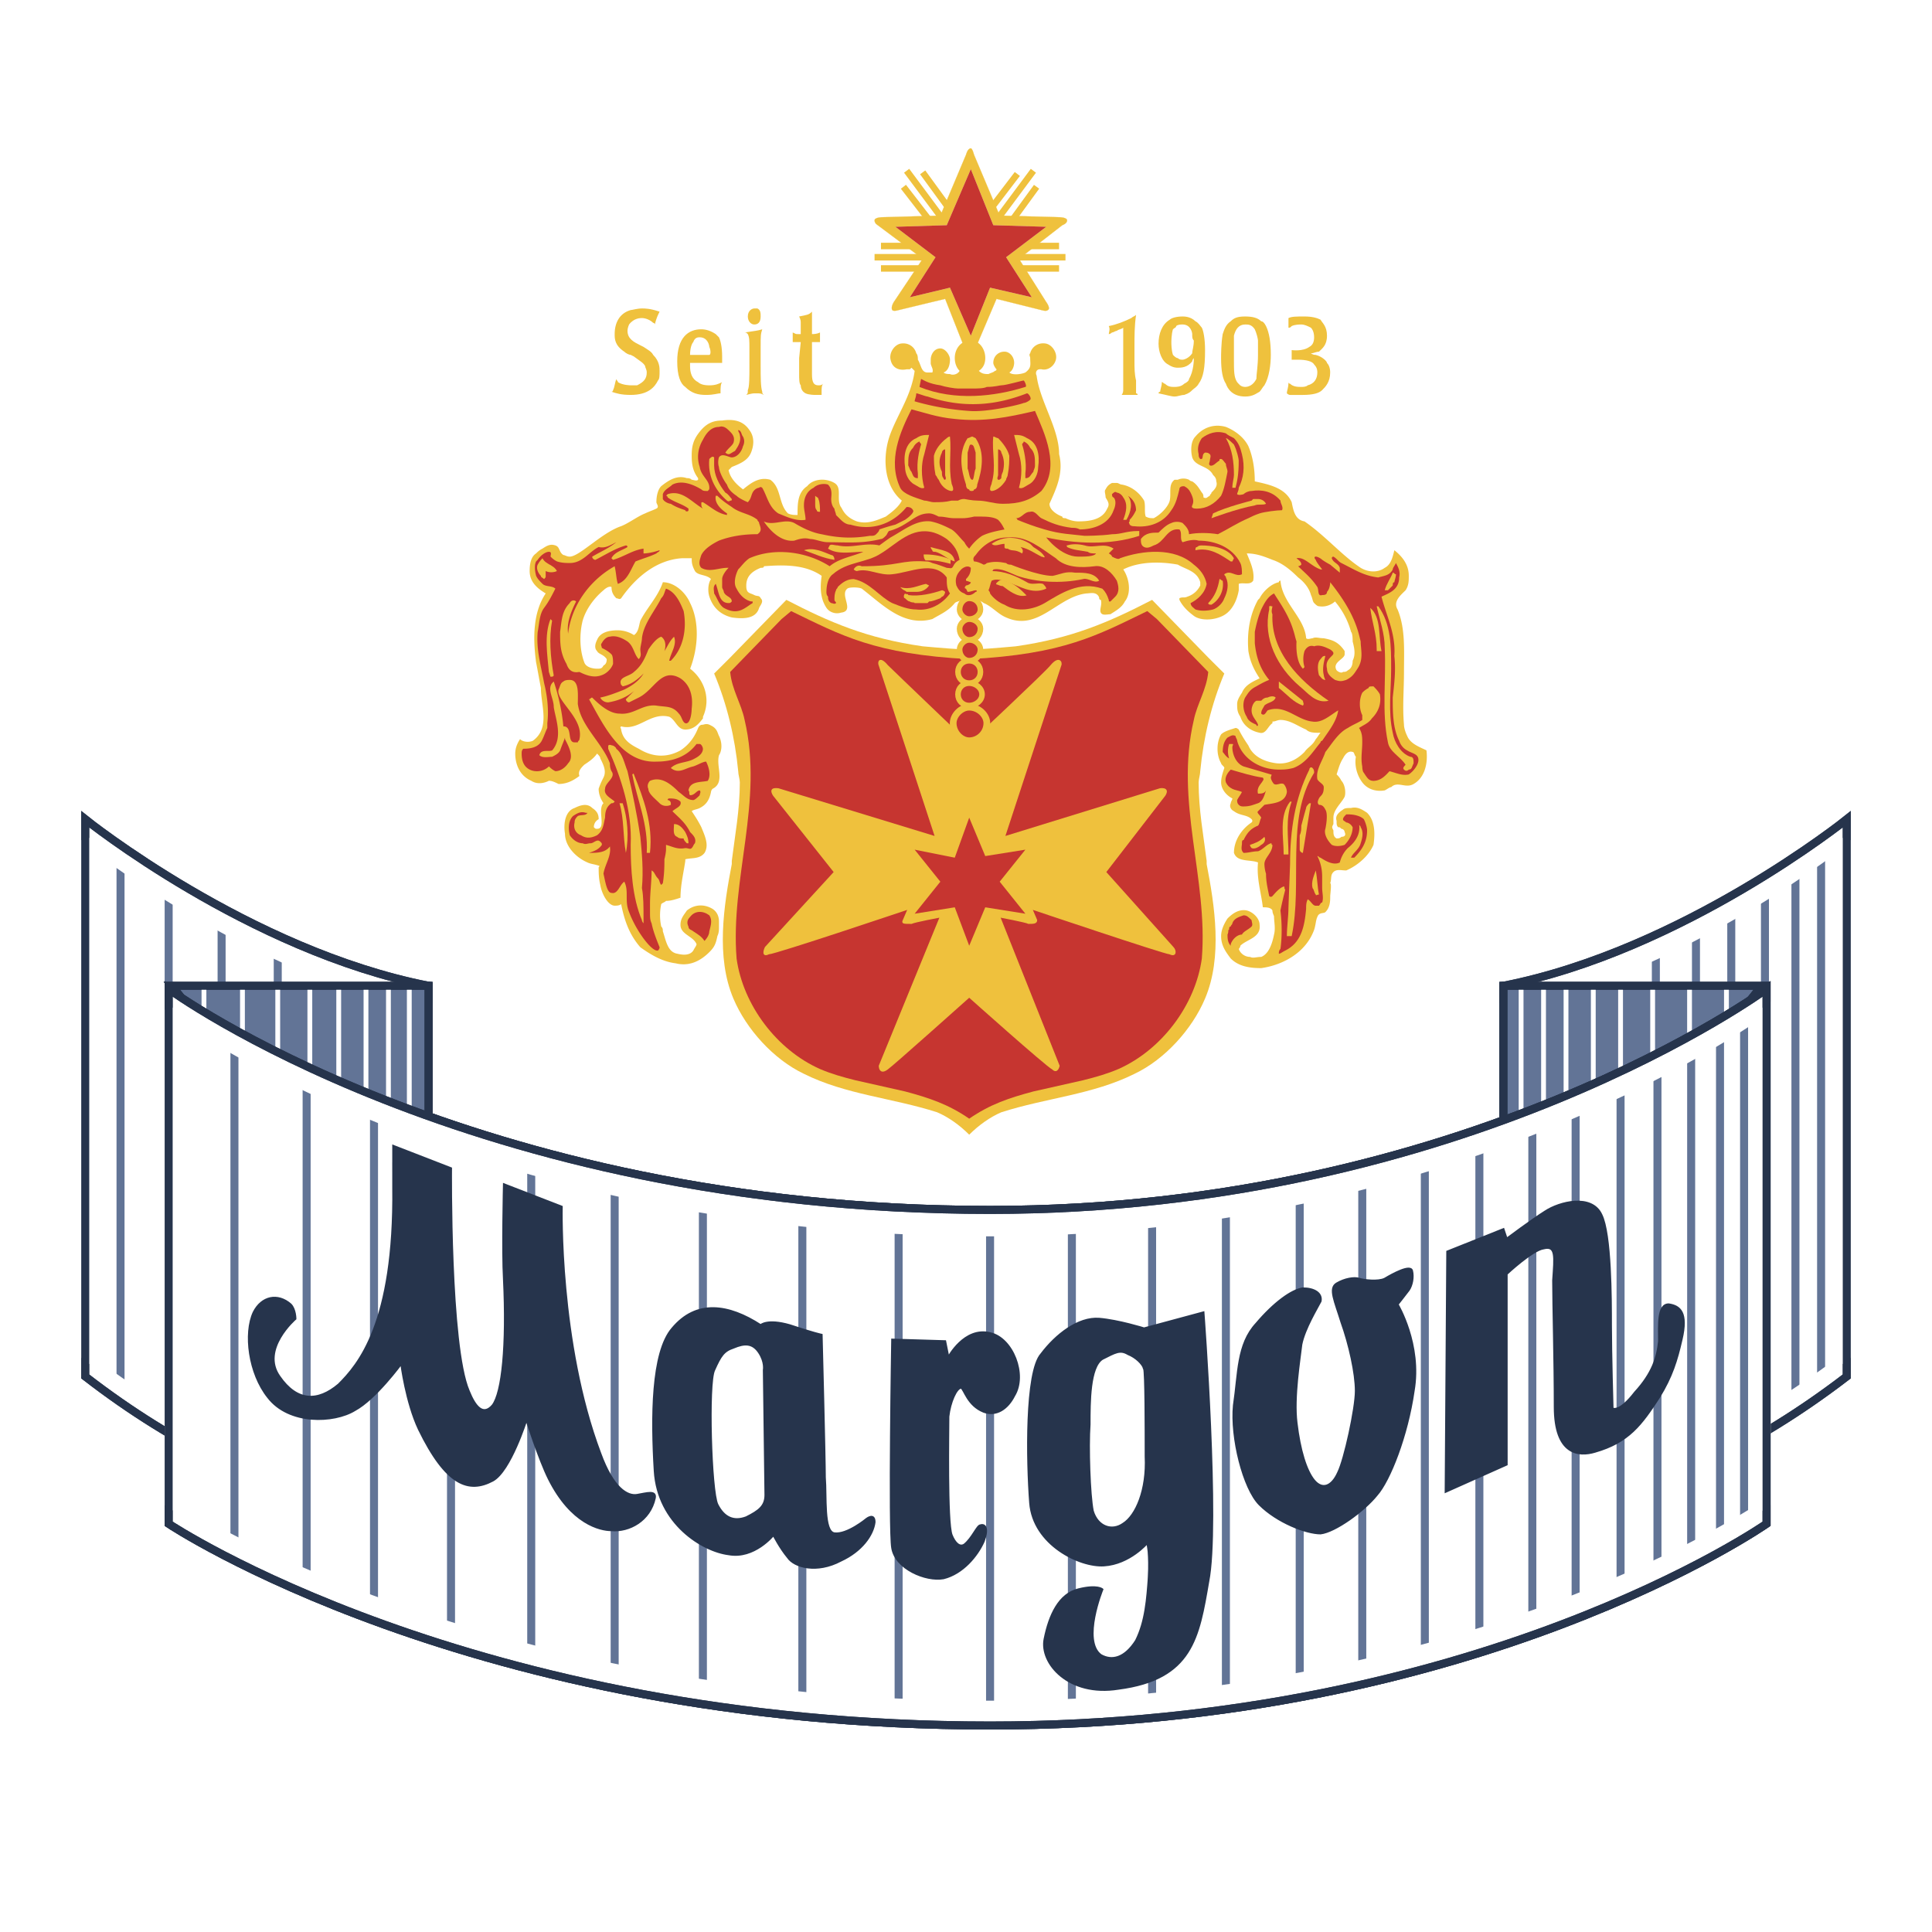 <svg xmlns="http://www.w3.org/2000/svg" width="2500" height="2500" viewBox="0 0 192.756 192.756"><path fill-rule="evenodd" clip-rule="evenodd" fill="#fff" d="M0 0h192.756v192.756H0V0z"/><path d="M184.252 81.736s-16.326 13.1-34.254 16.614v53.357s15.527 0 34.254-14.379V81.736z" fill-rule="evenodd" clip-rule="evenodd" fill="#fff" stroke="#26344c" stroke-width=".799" stroke-miterlimit="2.613"/><path d="M184.252 83.812s-16.326 13.1-34.254 16.613v49.203s15.527 0 34.254-14.377V83.812z" fill-rule="evenodd" clip-rule="evenodd" fill="#fff"/><path d="M184.252 83.813s-16.326 13.099-34.254 16.613v49.203s15.527 0 34.254-14.377V83.813" fill="none" stroke="#fff" stroke-width=".799" stroke-miterlimit="2.613"/><path d="M165.205 95.334v3.975m4.002-5.937v6.255m3.522-8.176v7.538m3.361-9.54v8.741m3.041-10.699v51.404m2.56-53.173v51.422" fill="none" stroke="#627496" stroke-width=".799" stroke-miterlimit="2.613"/><path d="M184.252 83.813s-16.326 13.099-34.254 16.613v49.203s15.527 0 34.254-14.377V83.813" fill="none" stroke="#fff" stroke-width=".799" stroke-miterlimit="2.613"/><path d="M184.252 81.736s-16.326 13.1-34.254 16.614v53.357s15.527 0 34.254-14.379V81.736z" fill="none" stroke="#26344c" stroke-width=".799" stroke-miterlimit="2.613"/><path fill-rule="evenodd" clip-rule="evenodd" fill="#627496" stroke="#26344c" stroke-width=".799" stroke-miterlimit="2.613" d="M175.77 98.35h-25.772v32.269L175.77 98.35z"/><path d="M168.566 98.35v5.271m-3.681-5.111v7.029m-3.201-7.189v8.627m-2.721-8.627v9.586m-2.721-9.426v11.502M154 98.51v11.662m-2.24-11.822v12.461m20.488-12.461v3.516" fill="none" stroke="#fff" stroke-width=".48" stroke-miterlimit="2.613"/><path fill="none" stroke="#26344c" stroke-width=".799" stroke-miterlimit="2.613" d="M175.77 98.35h-25.772v32.269L175.77 98.35z"/><path d="M16.827 98.67s29.932 22.045 81.952 22.045c47.539 0 77.471-22.045 77.471-22.045v53.355s-28.812 20.129-77.471 20.129c-51.86 0-81.952-20.129-81.952-20.129V98.67z" fill-rule="evenodd" clip-rule="evenodd" fill="#fff" stroke="#26344c" stroke-width=".799" stroke-miterlimit="2.613"/><path d="M8.504 81.736s16.327 13.1 34.253 16.614v53.357s-15.686 0-34.253-14.379V81.736z" fill-rule="evenodd" clip-rule="evenodd" fill="#fff" stroke="#26344c" stroke-width=".799" stroke-miterlimit="2.613"/><path d="M8.504 83.812s16.327 13.1 34.253 16.613v49.203s-15.686 0-34.253-14.377V83.812z" fill-rule="evenodd" clip-rule="evenodd" fill="#fff"/><path d="M8.504 83.813s16.327 13.099 34.253 16.613v49.203s-15.686 0-34.253-14.377V83.813" fill="none" stroke="#fff" stroke-width=".799" stroke-miterlimit="2.613"/><path d="M12.025 86.399v51.437m4.802-48.288v11.677m5.282-8.618v7.818m5.602-5.017v4.7" fill="none" stroke="#627496" stroke-width=".799" stroke-miterlimit="2.613"/><path d="M8.504 83.813s16.327 13.099 34.253 16.613v49.203s-15.686 0-34.253-14.377V83.813" fill="none" stroke="#fff" stroke-width=".799" stroke-miterlimit="2.613"/><path d="M8.504 81.736s16.327 13.1 34.253 16.614v53.357s-15.686 0-34.253-14.379V81.736z" fill="none" stroke="#26344c" stroke-width=".799" stroke-miterlimit="2.613"/><path fill-rule="evenodd" clip-rule="evenodd" fill="#627496" stroke="#26344c" stroke-width=".799" stroke-miterlimit="2.613" d="M17.147 98.35h25.61v32.269L17.147 98.35z"/><path d="M24.19 98.35v5.113m3.521-5.113v7.029m3.202-7.029v8.467m2.881-8.467v9.426m2.721-9.426v11.502m2.24-11.502v11.822m2.081-11.822v12.301M20.349 98.35v3.355" fill="none" stroke="#fff" stroke-width=".48" stroke-miterlimit="2.613"/><path fill="none" stroke="#26344c" stroke-width=".799" stroke-miterlimit="2.613" d="M17.147 98.35h25.61v32.269L17.147 98.35z"/><path d="M16.827 98.67s29.932 22.045 81.952 22.045c47.539 0 77.471-22.045 77.471-22.045v53.355s-28.812 20.129-77.471 20.129c-51.86 0-81.952-20.129-81.952-20.129V98.67z" fill-rule="evenodd" clip-rule="evenodd" fill="#fff" stroke="#26344c" stroke-width=".799" stroke-miterlimit="2.613"/><path d="M16.827 100.746s29.932 22.205 81.952 22.205c47.539 0 77.471-22.205 77.471-22.205v49.203s-28.812 20.129-77.471 20.129c-51.86 0-81.952-20.129-81.952-20.129v-49.203z" fill-rule="evenodd" clip-rule="evenodd" fill="#fff"/><path d="M16.827 100.746s29.932 22.205 81.952 22.205c47.539 0 77.471-22.205 77.471-22.205v49.203s-28.812 20.129-77.471 20.129c-51.86 0-81.952-20.129-81.952-20.129v-49.203" fill="none" stroke="#fff" stroke-width=".799" stroke-miterlimit="2.613"/><path d="M23.39 104.824v48.809m7.202-45.117v48.455m6.723-45.516v48.18m7.683 2.597v-23.785M61.325 118.9v47.49m8.803-45.775v47.336m9.923-45.984v47.215m9.604-46.461v47.145m9.124-46.915v47.127m8.162-47.348v47.154m8.004-47.8v47.236m7.364-48.213v47.357m7.363-48.712v10.068m6.242-11.519v47.672m6.242-49.416v47.859m5.442-49.629v48.043m5.283-49.99v48.23m4.32-50.008v48.395m4.483-50.422v48.576m3.681-50.394v48.727m3.362-50.526v48.871m2.88-50.533v48.998m2.401-50.488v49.104m-44.336.177v15.721m-76.671-50.463v47.684" fill="none" stroke="#627496" stroke-width=".799" stroke-miterlimit="2.613"/><path d="M16.827 100.746s29.932 22.205 81.952 22.205c47.539 0 77.471-22.205 77.471-22.205v49.203s-28.812 20.129-77.471 20.129c-51.86 0-81.952-20.129-81.952-20.129v-49.203" fill="none" stroke="#fff" stroke-width=".799" stroke-miterlimit="2.613"/><path d="M16.827 98.67s29.932 22.045 81.952 22.045c47.539 0 77.471-22.045 77.471-22.045v53.355s-28.812 20.129-77.471 20.129c-51.86 0-81.952-20.129-81.952-20.129V98.67z" fill="none" stroke="#26344c" stroke-width=".799" stroke-miterlimit="2.613"/><path d="M29.472 131.578s-3.521 3.035-1.601 5.75c1.761 2.557 3.841 2.557 5.922.799 1.92-1.916 5.602-6.07 5.442-19.648-.16-2.396 0-4.154 0-4.154l5.762 2.236s-.16 17.732 1.761 22.207c.64 1.596 1.44 2.555 2.401 1.438.96-1.279 1.44-5.912 1.121-12.621-.16-2.715 0-9.426 0-9.426l5.762 2.236s-.32 13.58 3.841 24.602c1.281 3.516 2.721 4.314 3.682 4.154s1.92-.48 1.76.318c-.48 2.238-2.561 3.355-4.321 3.195-1.121 0-4.001-.639-6.242-5.111-.96-1.916-2.241-5.91-2.241-5.91s-1.601 5.111-3.361 6.07c-2.401 1.277-4.642.479-7.363-5.113-1.28-2.715-1.76-6.549-1.76-6.549s-2.562 3.514-4.643 4.633c-2.08 1.277-6.562 1.438-8.643-1.277-1.921-2.396-2.401-6.391-1.441-8.467.8-1.598 2.401-1.918 3.681-.799.481.478.481 1.437.481 1.437z" fill-rule="evenodd" clip-rule="evenodd" fill="#26344c"/><path d="M29.472 131.578s-3.521 3.035-1.601 5.75c1.761 2.557 3.841 2.557 5.922.799 1.92-1.916 5.602-6.07 5.442-19.648v-4.154l5.762 2.236s-.16 17.732 1.761 22.207c.64 1.596 1.44 2.555 2.401 1.438.96-1.279 1.44-5.912 1.121-12.621-.16-2.715 0-9.426 0-9.426l5.762 2.236s-.32 13.58 3.841 24.602c1.281 3.516 2.721 4.314 3.682 4.154s1.92-.48 1.76.318c-.48 2.238-2.561 3.355-4.321 3.195-1.121 0-4.001-.639-6.242-5.111-.96-1.916-2.241-5.91-2.241-5.91s-1.601 5.111-3.361 6.07c-2.401 1.277-4.642.479-7.363-5.113-1.28-2.715-1.76-6.549-1.76-6.549s-2.562 3.514-4.643 4.633c-2.08 1.277-6.562 1.438-8.643-1.277-1.921-2.396-2.401-6.391-1.441-8.467.8-1.598 2.401-1.918 3.681-.799.481.478.481 1.437.481 1.437z" fill="none" stroke="#26344c" stroke-width=".2" stroke-miterlimit="2.613"/><path d="M73.169 134.453c1.121-.479 1.921-.479 2.561.479.64.959.48 1.758.48 1.758l.16 12.461c0 1.117-.64 1.598-1.92 2.236-1.281.479-2.241 0-2.881-1.277-.64-1.279-.96-12.141-.32-13.42.64-1.438.959-1.917 1.92-2.237zm2.721-2.236s.64-.639 2.881 0c2.401.799 3.201.959 3.201.959s.32 12.301.32 14.217c.16 1.918-.16 5.432.96 5.592 1.281.16 3.201-1.438 3.201-1.438s.8-.639.8.318c-.16 1.279-1.28 2.877-3.361 3.834-2.401 1.279-4.642.641-5.282-.318-.8-.959-1.44-2.236-1.44-2.236s-1.921 2.396-4.481 1.916c-2.561-.318-7.043-3.035-7.363-8.307-.32-5.271-.32-11.822 1.761-14.217 2.401-2.877 5.602-2.396 8.803-.32zM114.145 136.529c.16.32.16 6.07.16 8.787.16 3.354-.961 5.91-2.24 6.709-1.121.799-2.561.32-3.041-1.277-.32-1.598-.48-6.391-.32-8.627 0-2.236 0-5.75 1.279-6.549 1.281-.641 1.762-.959 2.562-.48.799.32 1.439.959 1.6 1.437zm0-3.992l5.922-1.598s1.602 21.246.48 26.838c-.959 5.59-1.6 9.744-8.963 10.703-4.963.799-7.844-2.557-7.363-4.953s1.441-4.473 3.361-4.951c1.922-.48 2.4 0 2.4 0s-2.08 5.111-.158 6.549c1.119.639 2.4.32 3.52-1.438.961-1.918 1.121-4.154 1.281-6.391.16-2.076-.16-3.354-.16-3.354s-1.76 2.076-4.322 2.236c-2.4.16-7.041-2.076-7.361-6.23s-.48-13.1 1.119-14.857c1.441-1.916 3.682-3.674 5.764-3.514 1.919.161 4.48.96 4.48.96zM101.18 139.246c-.641 1.277-1.76 2.076-3.041 1.598-1.601-.639-1.921-2.236-2.241-2.396-.48 0-1.121 1.438-1.28 2.875 0 1.438-.16 10.543.32 11.822.32.799.8 1.277 1.28.959.8-.641 1.28-1.918 1.601-1.918.48-.16.801.32.32 1.598-.641 1.438-2.081 3.195-4.001 3.674-1.761.32-4.802-.959-5.122-3.035-.32-1.916 0-20.768 0-20.768l5.282.16.32 1.598s1.6-3.035 4.162-2.396c2.24.477 3.681 4.153 2.4 6.229zM165.525 139.406c-1.762 2.715-3.041 4.473-6.402 5.432-1.602.479-4.002.318-4.002-4.475 0-4.633-.16-10.223-.16-12.619.16-2.396.32-3.516-.961-3.195-1.119.16-3.682 2.557-3.682 2.557v19.01l-6.082 2.715.16-23.961 5.602-2.238.32.959s2.562-1.916 3.842-2.715c1.441-.959 4.643-1.758 5.604.318.959 1.918.959 8.467.959 11.023 0 2.715.16 8.307.16 8.307s.641.48 2.24-1.598c1.762-1.916 2.242-3.514 2.402-5.111 0-1.598-.16-3.674.959-3.674 1.121.16 1.922.799 1.281 3.514-.48 2.075-.96 3.673-2.24 5.751zM135.594 127.584c.48.16 1.92.32 2.561 0 .801-.479 2.561-1.438 2.721-.799s0 1.438-.32 1.918c-.48.639-1.119 1.438-1.119 1.438s2.4 3.992 1.6 8.627c-.641 4.473-2.4 8.945-3.682 10.383-1.279 1.598-4.162 3.674-5.602 3.834-1.441 0-4.322-1.119-6.082-2.875-1.602-1.598-2.881-6.711-2.561-9.904.479-3.195.318-6.072 2.24-8.148 1.76-2.076 3.521-3.354 4.641-3.514 1.121 0 1.922.479 1.762 1.277-.32.639-1.602 2.717-1.92 4.312-.16 1.439-.801 5.273-.48 7.828.32 2.717.959 4.793 1.76 5.752.801.957 1.762.639 2.4-.799.641-1.277 1.762-6.391 1.762-8.146 0-1.758-.641-4.635-1.441-6.871-.641-2.076-1.279-3.354-.48-3.834.798-.479 1.759-.639 2.24-.479z" fill-rule="evenodd" clip-rule="evenodd" fill="#26344c" stroke="#26344c" stroke-width=".2" stroke-miterlimit="2.613"/><path d="M96.858 16.877l2.242 5.591 5.281.16-4.002 3.035 2.562 3.994-4.162-.958-1.921 4.793-2.081-4.793-4.001.958 2.561-3.994-4.001-3.035 5.122-.16 2.4-5.591zm0-2.076c.16 0 .32.639.32.639l2.562 6.071 5.922.16s.801 0 .801.319c0 .32-.48.479-.48.479l-4.322 3.355 2.721 4.313s.48.639.16.799c-.16.16-.641 0-.641 0l-4.48-1.118-2.242 5.271s-.16.479-.32.479c-.32 0-.48-.479-.48-.479l-2.081-5.271-4.642 1.118s-.48.16-.64 0c-.16-.32.16-.799.16-.799l2.881-4.313-4.481-3.355s-.32-.16-.32-.479c0-.319.801-.319.801-.319l5.762-.16 2.561-6.071c-.002-.001.158-.639.478-.639z" fill-rule="evenodd" clip-rule="evenodd" fill="#efc13d" stroke="#efc13d" stroke-width=".018" stroke-miterlimit="2.613"/><path d="M92.856 36.207c0 .319.32.639.16.958h-.48c-.641 0-.641-.799-.96-1.278 0-.16 0-.479-.16-.639-.16-.639-.8-1.118-1.601-.958-.64.16-1.121.958-.96 1.598.16.799.8 1.118 1.601.958h.32l.16-.16.32.319c-.32 2.396-1.601 4.154-2.401 6.23-.8 2.077-.8 5.112 1.12 6.71-.32.639-.96 1.118-1.6 1.597-.8.32-1.761.799-2.881.479-1.28-.479-1.44-1.278-1.601-1.438-.48-.799.16-1.917-.64-2.396-.8-.479-2.081-.479-2.721.32-.96.639-.96 1.757-.96 2.875-.32 0-.64 0-.96-.16-.96-.958-.64-2.556-1.76-3.355-1.121-.319-1.921.319-2.721.959-.641-.479-1.28-1.118-1.44-1.917l.32-.32c.801-.319 1.601-.639 1.921-1.438.32-.799.32-1.598-.16-2.237-.64-.958-1.601-1.118-2.721-.958-.96 0-1.601.32-2.241 1.118-.64.799-.8 1.438-.8 2.396s.16 1.597.64 2.237v.159c-.16.16-.48 0-.64 0-.16-.159-.32-.159-.48-.159-.96-.32-1.761.159-2.561.798-.32.32-.48.958-.48 1.598 0 .16.32.479 0 .639-.32.16-.8.32-1.12.479-.8.319-1.601.958-2.401 1.278-1.92.639-4.161 3.035-5.122 3.035-.32 0-.48-.159-.64-.159-.48-.32-.32-.799-.801-.959-.48-.159-.8 0-1.28.319-.32.16-.48.32-.64.479-.48.319-.64.958-.64 1.757 0 1.118.8 1.757 1.601 2.236-1.281 1.917-1.281 4.473-.96 6.87.16.799.32 1.757.48 2.556 0 1.757.96 3.994-.8 5.272-.32.16-.96.16-1.28-.16-.32.479-.48.958-.48 1.438 0 1.118.48 2.236 1.6 2.716.48.319 1.121.319 1.761 0 .32 0 .64.16.96.319.8 0 1.441-.319 2.081-.799-.16-.479.16-.799.48-1.118.48-.319.96-.639 1.281-1.118.16.16.32.319.32.479.32.639.64 1.277.32 1.917-.16.319-.32.639-.48 1.118 0 .479.16.958.48 1.438-.64.639.32 2.556-.64 2.556-.16 0-.16 0-.32-.16a.88.88 0 0 1 .48-.799c0-.479-.16-.799-.64-1.118-.48-.479-1.12-.32-1.761 0-.96.319-1.12 1.598-.96 2.556 0 1.278 1.12 2.396 2.241 2.875.32.16.64.16 1.12.32.16 0 0 .16 0 .16 0 .479 0 1.118.16 1.757.16.958.8 2.077 1.441 2.077.16 0 .48 0 .64-.16.32 1.598.801 3.035 1.921 4.313 1.121.799 2.241 1.438 3.521 1.598 1.28.32 2.401-.16 3.361-1.118.48-.479.641-.799.8-1.598.16-.319.16-.639.16-.958v-.479c0-.479-.16-.958-.64-1.277-.8-.479-1.761-.479-2.561.159-.32.479-.64.799-.64 1.438 0 .958 1.28 1.118 1.601 1.917 0 .16-.16.319-.32.639-.32.479-.96.479-1.601.319-.96-.16-1.121-1.278-1.44-2.236 0-.16 0-.32-.16-.479a5.268 5.268 0 0 1 0-2.236c.16-.16.32-.16.48-.319.48 0 .96-.16 1.441-.32 0-1.278.32-2.556.48-3.674v-.16c.64-.16 1.44 0 1.921-.639.48-.799 0-1.757-.32-2.556-.32-.639-.64-1.118-.96-1.598.16-.16.48-.16.8-.319.64-.32.96-.799 1.121-1.598 0 0 0-.16.16-.319 1.28-.639.32-2.236.64-3.355.32-.479.32-1.278 0-1.917-.16-.319-.16-.639-.64-.958-.32-.16-.48-.319-.96-.16-.16 0-.32 0-.48.319-.32.799-.8 1.598-1.76 2.237-1.441.799-2.881.639-4.162-.16-.96-.479-1.601-.958-1.761-1.917 0-.16-.16-.16 0-.32 1.761.479 2.881-1.438 4.802-.958.64.319.8 1.278 1.601 1.278s1.28-.479 1.761-1.119v-.16c.8-1.757.16-3.674-1.281-4.792.8-2.077.96-4.633 0-6.55-.48-1.118-1.601-2.077-2.721-2.077-.48 1.438-1.601 2.556-2.241 3.834-.16.479-.16 1.118-.64 1.438a3.098 3.098 0 0 0-1.601-.479c-.8 0-1.761.16-2.081.958-.16.319-.32.799 0 1.118.16.32.64.32.96.799 0 .16 0 .479-.32.639-.16.319-.32.319-.64.319-.48 0-1.121-.16-1.281-.639-.48-1.278-.48-2.876-.16-4.153.32-1.119 1.12-2.237 2.081-3.036 0 0 .48-.479.8-.319 0 .479.16.799.48 1.118.16 0 .32.16.48 0 1.441-2.077 3.521-3.834 6.083-3.994h.96v.16c0 .479.16.798.32 1.118.32.479 1.12.319 1.601.799-.32.479-.32 1.278-.16 1.757.32.958.96 1.757 2.241 2.076 1.121.16 2.401.16 2.721-.958.16-.319.48-.639.16-.958-.16-.319-.32-.16-.641-.319-.32-.16-.48-.16-.64-.32-.16-.16-.16-.479-.16-.639 0-.959.64-1.438 1.44-1.758.16 0 .32 0 .32-.159 2.081-.16 4.162-.16 5.762.958-.16 1.119-.16 2.237.48 3.195.32.479.96.639 1.44.479 1.44-.16-.16-1.757.641-2.396.16-.16 1.12-.16 1.44 0 2.081 1.598 4.161 3.834 7.042 3.035.8-.479 1.601-.799 2.241-1.598.16-.16.48-.16.641-.319.8-.16 1.6-.16 2.241.319.801.32 1.441 1.118 2.24 1.438 3.201 1.438 5.123-2.076 8.004-2.396.32 0 .801-.16 1.121.16 0 0 .16.16.16.319s.16.16.16.16c.158.479-.16.958 0 1.278.158.319.639.159.959.159.48-.319 1.121-.639 1.441-1.278.641-.799.48-2.236-.16-3.195 1.6-.799 3.682-.799 5.441-.479.801.479 1.922.639 2.242 1.757v.32a2.14 2.14 0 0 1-1.281 1.118c-.32.16-.48 0-.801.16v.16c.32.639.801 1.118 1.441 1.598s1.92.479 2.881 0 1.439-1.598 1.6-2.556v-.639c.48-.16 1.121.16 1.441-.319.16-.958-.32-1.917-.641-2.716.961 0 1.762.319 2.561.639.961.319 1.762.958 2.562 1.757.639.479 1.119 1.118 1.279 1.757.16.319.16.639.32.798.16.16.32.32.48.32.961.16 1.6-.479 1.6-.479a7.952 7.952 0 0 1 1.602 3.036c.16.159.16.798.16.958.16.639.32 1.278 0 1.917 0 .479-.16.799-.48.959-.16.16-.32.16-.48.16-.16.16-.48 0-.641-.16-.479-.799.801-1.119.801-1.598v-.32c-.641-.958-1.279-1.118-2.08-1.278-.48 0-.801-.16-1.121 0-.16 0-.48.16-.641 0-.16-2.077-2.4-3.515-2.561-5.751 0 0-.16 0-.16.16-.801.16-1.6.958-1.92 1.598l-.16.16c-.801 1.438-1.121 3.195-.961 5.112.16.958.48 1.757 1.121 2.716-.641.32-1.441.639-1.762 1.438-.32.479-.48.799-.48 1.118 0 .479 0 .799.32 1.278.32.958 1.121 1.438 1.922 1.598.641.16.801-.639 1.279-.958v-.16c.32 0 .48-.16.801-.16.961 0 1.762.639 2.561.959.32.319.801.319 1.281.319h.16c-.16.16-.32.479-.48.639-.32.639-.801.799-1.121 1.278-.799.798-1.76 1.278-2.881 1.118-1.119-.16-2.24-.639-2.721-1.757-.32-.479-.641-.958-.961-1.597 0 0-.16-.16-.32-.16-.479.16-1.119.32-1.439.639-.48.799-.48 2.077 0 2.875 0 .16.32.32.32.479-.16.479-.32.959-.32 1.438 0 .639.48 1.278 1.121 1.598 0 .16-.16.319-.16.479-.16.32 0 .639.32.799.639.479 1.279.32 1.76.799 0 0 .16.16 0 .319-.961.639-1.76 1.757-1.76 3.035.318.958 1.6.639 2.4.958-.16 1.598.32 3.036.48 4.473.32 0 .799 0 .959.319 0 .319.16.479.16.639 0 .479.16 1.118 0 1.757-.16.799-.48 1.917-1.279 2.236-.48 0-.801.16-1.121 0-.48 0-.961-.319-1.121-.799 0 0 .16-.16.16-.319.641-.639 2.082-.799 1.922-2.077 0-.639-.641-1.278-1.281-1.438-.801-.159-1.439.319-1.92.799-.32.479-.641 1.118-.641 1.757 0 .958.48 1.598.961 2.237.799.799 1.92.958 3.041.958 2.24-.318 4.48-1.597 5.281-3.833.16-.479.16-.958.32-1.278.16-.479.641-.32.801-.479.48-.479.48-1.118.48-1.598 0-.16.16-1.278 0-1.278.16-.479 0-.799.32-1.119.318-.319.799-.16 1.279-.16 1.121-.479 2.24-1.438 2.721-2.556.16-1.118.16-2.396-.639-3.195-.48-.319-.961-.639-1.602-.479-.32 0-.641 0-.801.16-.48.319-.801.639-.641 1.118 0 .32 0 .479.16.639.16 0 .16 0 .32.16.16 0 .32.16.32.32.16.319 0 .479-.32.479-.16.16-.32.16-.48.16-.318-.16-.318-.479-.318-.799-.16-.319-.16-.319 0-.639v-.639c0-.799.799-1.438 1.119-2.077.16-.479 0-1.278-.32-1.597-.16-.319-.32-.479-.48-.639.16-.479.32-1.119.641-1.598.16-.32.48-.799.961-.639.16 0 .16.319.32.479-.16.959.16 1.917.641 2.556s1.279.958 2.24.799c.32-.16.48-.32.641-.32.641-.639 1.439.16 2.24-.319 1.121-.639 1.441-2.077 1.281-3.354-.641-.319-1.602-.639-1.922-1.438-.16-.319-.32-.799-.32-1.118-.16-1.757 0-3.514 0-5.271 0-2.077.16-4.313-.639-6.23-.48-.799.32-1.438.799-1.917.32-.479.32-.958.32-1.438 0-1.118-.641-1.917-1.439-2.556-.16.639-.32 1.438-.961 1.757-.641.479-1.602.479-2.4 0-1.922-1.277-3.521-3.194-5.604-4.632-.959-.16-1.119-1.118-1.279-1.917-.641-1.438-2.242-1.757-3.682-2.077 0-1.118-.16-2.396-.641-3.515-.48-.958-1.439-1.598-2.24-1.917-1.121-.319-2.242 0-3.041.958-.48.479-.48 1.438-.32 2.077.32.958 1.6.799 2.08 1.757.16.16.32.32.32.639.16.479-.16.799-.48 1.118 0 .16-.16.16-.16.319-.32.16-.32.319-.641.16 0-.16 0-.319-.16-.479-.318-.479-.479-.799-.959-1.118 0 0-.16 0-.32-.16a1.377 1.377 0 0 0-1.121 0h-.32c-.639.479-.32 1.278-.48 2.077-.158.639-.959 1.438-1.6 1.757-.32 0-.48 0-.801-.16-.16-.479 0-1.118-.16-1.597-.48-.799-1.279-1.438-2.24-1.598-.16 0-.32-.16-.48-.16h-.48c-.32.16-.48.32-.641.64-.16.159 0 .479 0 .798.16.32.48.639.16 1.118-.48 1.119-1.76 1.278-2.881 1.278-.48 0-.961-.16-1.279-.32-.16 0-.32 0-.32-.16-.48-.16-1.281-.639-1.281-1.278.641-1.438 1.441-3.035.961-4.952 0-2.556-1.922-5.271-2.242-7.828-.158-.32 0-.639.32-.639h.16c.641.16 1.281-.32 1.441-.958.16-.639-.32-1.438-.961-1.598-.801-.16-1.439.32-1.6.958-.16.16 0 .319 0 .479 0 .639.16.958-.48 1.438-.32.16-1.281.32-1.602 0 .32-.16.48-.639.48-.958 0-.639-.48-1.118-.961-1.118-.639 0-1.119.479-1.119 1.118 0 .16.16.479.32.639 0 .16-.16.16-.16.16-.16.16-.32.16-.641.319-.32 0-.641 0-.961-.319.48-.319.641-.799.641-1.278 0-.959-.641-1.758-1.441-1.758-.96 0-1.601.799-1.601 1.758 0 .479.16.958.48 1.278-.16.319-.64.479-.96.319-.16 0-.48 0-.64-.16.48-.16.64-.799.64-1.278s-.48-1.119-.96-1.119c-.64 0-.96.639-.96 1.119v.479-.154h-.003z" fill-rule="evenodd" clip-rule="evenodd" fill="#efc13d"/><path d="M92.856 36.207c0 .319.32.639.16.958h-.48c-.641 0-.641-.799-.96-1.278 0-.16 0-.479-.16-.639-.16-.639-.8-1.118-1.601-.958-.64.16-1.121.958-.96 1.598.16.799.8 1.118 1.601.958h.32l.16-.16.32.319c-.32 2.396-1.601 4.154-2.401 6.23-.8 2.077-.8 5.112 1.12 6.71-.32.639-.96 1.118-1.6 1.597-.8.32-1.761.799-2.881.479-1.28-.479-1.44-1.278-1.601-1.438-.48-.799.16-1.917-.64-2.396-.8-.479-2.081-.479-2.721.32-.96.639-.96 1.757-.96 2.875-.32 0-.64 0-.96-.16-.96-.958-.64-2.556-1.76-3.355-1.121-.319-1.921.319-2.721.959-.641-.479-1.28-1.118-1.44-1.917l.32-.32c.801-.319 1.601-.639 1.921-1.438.32-.799.32-1.598-.16-2.237-.64-.958-1.601-1.118-2.721-.958-.96 0-1.601.32-2.241 1.118-.64.799-.8 1.438-.8 2.396s.16 1.597.64 2.237v.159c-.16.16-.48 0-.64 0-.16-.159-.48-.159-.48-.159-.96-.32-1.761.159-2.561.798-.32.32-.48.958-.48 1.598 0 .16.32.479 0 .639-.32.16-.8.32-1.12.479-.8.319-1.601.958-2.401 1.278-1.92.639-4.161 3.035-5.122 3.035-.32 0-.48-.159-.64-.159-.48-.32-.32-.799-.801-.959-.48-.159-.8 0-1.28.319-.32.16-.48.32-.64.479-.48.319-.64.958-.64 1.757 0 1.118.8 1.757 1.601 2.236-1.281 1.917-1.281 4.473-.96 6.87.16.799.32 1.757.48 2.556 0 1.757.96 3.994-.8 5.272-.32.16-.96.16-1.28-.16-.32.479-.48.958-.48 1.438 0 1.118.48 2.236 1.6 2.716.48.319 1.121.319 1.761 0 .32 0 .64.16.96.319.8 0 1.441-.319 2.081-.799 0-.479.16-.799.48-1.118.48-.319.96-.639 1.281-1.118.16.16.32.319.32.479.32.639.64 1.277.32 1.917-.16.319-.32.639-.48 1.118 0 .479.16.958.48 1.438-.64.639.32 2.556-.64 2.556 0 0-.16 0-.32-.16a.88.88 0 0 1 .48-.799c0-.479-.16-.799-.64-1.118-.48-.479-1.12-.32-1.761 0-.96.319-1.12 1.598-.96 2.556 0 1.278 1.12 2.396 2.241 2.875.32.16.64.16 1.12.32v.16c0 .479 0 1.118.16 1.757.16.958.8 2.077 1.441 2.077.16 0 .48 0 .64-.16.32 1.598.801 3.035 1.921 4.313 1.121.799 2.241 1.438 3.521 1.598 1.28.32 2.401-.16 3.361-1.118.48-.479.641-.799.8-1.598.16-.319.16-.639.16-.958v-.479c0-.479-.16-.958-.64-1.277-.8-.479-1.761-.479-2.561.159-.32.479-.64.799-.64 1.438 0 .958 1.28 1.118 1.601 1.917 0 .16-.16.319-.32.639-.32.479-.96.479-1.601.319-.96-.16-1.121-1.278-1.44-2.236l-.16-.479a5.268 5.268 0 0 1 0-2.236c.16-.16.32-.16.48-.319.48 0 .96-.16 1.441-.32 0-1.278.32-2.556.48-3.674v-.16c.64-.16 1.44 0 1.921-.639.48-.799 0-1.757-.32-2.556-.32-.639-.64-1.118-.96-1.598.16-.16.48-.16.8-.319.64-.32.96-.799 1.121-1.598 0 0 0-.16.16-.319 1.28-.639.32-2.236.64-3.355.32-.479.32-1.278 0-1.917-.16-.319-.16-.639-.64-.958-.32-.16-.48-.319-.96-.16-.16 0-.32 0-.48.319-.32.799-.8 1.598-1.76 2.237-1.441.799-2.881.639-4.162-.16-.96-.479-1.601-.958-1.761-1.917 0 0-.16-.16 0-.32 1.761.479 2.881-1.438 4.802-.958.64.319.8 1.278 1.601 1.278s1.28-.479 1.761-1.119v-.16c.8-1.757.16-3.674-1.281-4.792.8-2.077.96-4.633 0-6.55-.48-1.118-1.601-2.077-2.721-2.077-.48 1.438-1.601 2.556-2.241 3.834-.16.479-.16 1.118-.64 1.438a3.098 3.098 0 0 0-1.601-.479c-.8 0-1.761.16-2.081.958-.16.319-.32.799 0 1.118.16.32.64.32.96.799 0 .16 0 .479-.32.639-.16.319-.32.319-.64.319-.48 0-1.121-.16-1.281-.639-.48-1.278-.48-2.876-.16-4.153.32-1.119 1.12-2.237 2.081-3.036 0 0 .48-.479.8-.319 0 .479.16.799.48 1.118.16 0 .32.16.48 0 1.441-2.077 3.521-3.834 6.083-3.994h.96v.16c0 .479.16.798.32 1.118.32.479 1.12.319 1.601.799-.32.479-.32 1.278-.16 1.757.32.958.96 1.757 2.241 2.076 1.121.16 2.401.16 2.721-.958.16-.319.48-.639.16-.958-.16-.319-.32-.16-.641-.319-.32-.16-.48-.16-.64-.32-.16-.16-.16-.479-.16-.639 0-.959.64-1.438 1.44-1.758 0 0 .32 0 .32-.159 2.081-.16 4.162-.16 5.762.958-.16 1.119-.16 2.237.48 3.195.32.479.96.639 1.44.479 1.44-.16-.16-1.757.641-2.396.16-.16 1.12-.16 1.44 0 2.081 1.598 4.161 3.834 7.042 3.035.8-.479 1.601-.799 2.241-1.598.16-.16.48-.16.641-.319.8-.16 1.6-.16 2.241.319.801.32 1.441 1.118 2.24 1.438 3.201 1.438 5.123-2.076 8.004-2.396.32 0 .801-.16 1.121.16 0 0 .16.16.16.319s.16.16.16.16c.158.479-.16.958 0 1.278.158.319.639.159.959.159.48-.319 1.121-.639 1.441-1.278.641-.799.48-2.236-.16-3.195 1.6-.799 3.682-.799 5.441-.479.801.479 1.922.639 2.242 1.757v.32a2.14 2.14 0 0 1-1.281 1.118c-.32.16-.48 0-.801.16v.16c.32.639.801 1.118 1.441 1.598s1.92.479 2.881 0 1.439-1.598 1.6-2.556v-.639c.48-.16 1.121.16 1.441-.319.16-.958-.32-1.917-.641-2.716.961 0 1.762.319 2.561.639.961.319 1.762.958 2.562 1.757.639.479 1.119 1.118 1.279 1.757.16.319.16.639.32.798.16.16.32.32.48.32.961.16 1.6-.479 1.6-.479a7.952 7.952 0 0 1 1.602 3.036c.16.159.16.798.16.958.16.639.32 1.278 0 1.917 0 .479-.16.799-.48.959-.16.16-.32.16-.48.16-.16.16-.48 0-.641-.16-.479-.799.801-1.119.801-1.598v-.32c-.641-.958-1.279-1.118-2.08-1.278-.48 0-.801-.16-1.121 0-.16 0-.48.16-.641 0-.16-2.077-2.4-3.515-2.561-5.751l-.16.16c-.801.16-1.6.958-1.92 1.598l-.16.16c-.801 1.438-1.121 3.195-.961 5.112.16.958.48 1.757 1.121 2.716-.641.32-1.441.639-1.762 1.438-.32.479-.48.799-.48 1.118 0 .479 0 .799.32 1.278.32.958 1.121 1.438 1.922 1.598.641.16.801-.639 1.279-.958v-.16c.32 0 .48-.16.801-.16.961 0 1.762.639 2.561.959.32.319.801.319 1.281.319h.16c-.16.16-.32.479-.48.639-.32.639-.801.799-1.121 1.278-.799.798-1.76 1.278-2.881 1.118-1.119-.16-2.24-.639-2.721-1.757-.32-.479-.641-.958-.961-1.597l-.32-.16c-.479.16-1.119.32-1.439.639-.48.799-.48 2.077 0 2.875 0 .16.32.32.32.479-.16.479-.32.959-.32 1.438 0 .639.48 1.278 1.121 1.598 0 .16-.16.319-.16.479-.16.32 0 .639.32.799.639.479 1.279.32 1.76.799 0 0 .16.16 0 .319-.961.639-1.76 1.757-1.76 3.035.318.958 1.6.639 2.4.958-.16 1.598.32 3.036.48 4.473.32 0 .799 0 .959.319 0 .319.16.479.16.639 0 .479.16 1.118 0 1.757-.16.799-.48 1.917-1.279 2.236-.48 0-.801.16-1.121 0-.48 0-.961-.319-1.121-.799 0 0 .16-.16.16-.319.641-.639 1.922-.799 1.922-2.077 0-.639-.641-1.278-1.281-1.438-.801-.159-1.439.319-1.92.799-.32.479-.641 1.118-.641 1.757 0 .958.48 1.598.961 2.237.799.799 1.92.958 3.041.958 2.24-.318 4.48-1.597 5.281-3.833.16-.479.16-.958.32-1.278.16-.479.641-.32.801-.479.48-.479.48-1.118.48-1.598v-1.278c0-.479 0-.799.32-1.119.318-.319.799-.16 1.279-.16 1.121-.479 2.24-1.438 2.721-2.556.16-1.118.16-2.396-.639-3.195-.48-.319-.961-.639-1.602-.479-.32 0-.641 0-.801.16-.48.319-.801.639-.641 1.118 0 .32 0 .479.16.639.16 0 .32.16.32.16.16 0 .32.16.32.32.16.319 0 .479-.32.479-.16.16-.32.16-.48.16-.318-.16-.318-.479-.318-.799v-.639-.639c0-.799.799-1.438 1.119-2.077.16-.479 0-1.278-.32-1.597-.16-.319-.32-.479-.48-.639.16-.479.32-1.119.641-1.598.16-.32.48-.799.961-.639.16 0 .32.319.32.479-.16.959.16 1.917.641 2.556s1.279.958 2.24.799c.32-.16.48-.32.641-.32.641-.639 1.439.16 2.24-.319 1.121-.639 1.441-2.077 1.281-3.354-.641-.319-1.602-.639-1.922-1.438-.16-.319-.32-.799-.32-1.118-.16-1.757 0-3.514 0-5.271 0-2.077.16-4.313-.639-6.23-.48-.799.32-1.438.799-1.917.32-.479.32-.958.32-1.438 0-1.118-.641-1.917-1.439-2.556-.16.639-.32 1.438-.961 1.757-.641.479-1.602.479-2.4 0-1.922-1.277-3.521-3.194-5.604-4.632-.959-.16-1.119-1.118-1.279-1.917-.641-1.438-2.242-1.757-3.682-2.077 0-1.118-.16-2.396-.641-3.515-.48-.958-1.439-1.598-2.24-1.917-1.121-.319-2.242 0-3.041.958-.48.479-.48 1.438-.32 2.077.32.958 1.6.799 2.08 1.757.16.16.32.32.32.639.16.479-.16.799-.48 1.118 0 .16-.16.16-.16.319-.32.16-.32.319-.641.16 0-.16 0-.319-.16-.479-.318-.479-.479-.799-.959-1.118 0 0-.16 0-.32-.16a1.377 1.377 0 0 0-1.121 0h-.32c-.639.479-.32 1.278-.48 2.077-.158.639-.959 1.438-1.6 1.757-.32 0-.48 0-.801-.16-.16-.479 0-1.118-.16-1.597-.48-.799-1.279-1.438-2.24-1.598-.16 0-.32-.16-.48-.16h-.48c-.32.16-.48.32-.641.64-.16.159 0 .479 0 .798.16.32.48.639.16 1.118-.48 1.119-1.76 1.278-2.881 1.278-.48 0-.961-.16-1.279-.32l-.32-.16c-.48-.16-1.281-.639-1.281-1.278.641-1.438 1.441-3.035.961-4.952 0-2.556-1.922-5.271-2.242-7.828-.158-.32 0-.639.32-.639h.16c.641.16 1.281-.32 1.441-.958.16-.639-.32-1.438-.961-1.598-.801-.16-1.439.32-1.6.958v.479c0 .639.16.958-.48 1.438-.32.16-1.281.32-1.602 0 .32-.16.48-.639.48-.958 0-.639-.48-1.118-.961-1.118-.639 0-1.119.479-1.119 1.118 0 .16.16.479.32.639l-.16.16c-.16.16-.32.16-.641.319-.32 0-.641 0-.961-.319.48-.319.641-.799.641-1.278 0-.959-.641-1.758-1.441-1.758-.96 0-1.601.799-1.601 1.758 0 .479.16.958.48 1.278-.16.319-.64.479-.96.319-.16 0-.48 0-.64-.16.48-.16.64-.799.64-1.278s-.48-1.119-.96-1.119c-.64 0-.96.639-.96 1.119v.479-.154h-.003z" fill="none" stroke="#efc13d" stroke-width=".001" stroke-miterlimit="2.613"/><path d="M102.781 39.881c-.16.16-.48.319-.641.319-.32.16-3.682.959-5.443.799a26.131 26.131 0 0 1-5.441-.958c0-.16.16-.479.16-.799.16 0 .96.319 1.121.319 3.841 1.278 7.043.799 9.924-.319.16.001.48.48.32.639z" fill-rule="evenodd" clip-rule="evenodd" fill="#c63530"/><path d="M102.781 39.881c-.16.16-.48.319-.641.319-.32.16-3.682.959-5.443.799a26.131 26.131 0 0 1-5.441-.958c0-.16.16-.479.16-.799 0 0 .96.319 1.121.319 3.841 1.278 7.043.799 9.924-.319 0 .001.48.48.32.639z" fill="none" stroke="#c63530" stroke-width=".001" stroke-miterlimit="2.613"/><path d="M95.257 41.798c2.881.319 5.282-.16 8.004-.799.959 2.236 2.561 5.591.639 7.987-1.119.959-2.24 1.278-3.842 1.278-.959 0-1.6-.319-2.561-.319-.48 0-1.28-.16-1.28-.16-.16 0-.32 0-.64.16h-.64c-.64.16-1.121.16-1.761.16-.32 0-.64-.16-.96-.16-.96-.32-2.081-.639-2.401-1.278-1.28-2.716 0-5.591 1.121-7.827 1.28.32 2.561.799 4.321.958z" fill-rule="evenodd" clip-rule="evenodd" fill="#c63530" stroke="#c63530" stroke-width=".001" stroke-miterlimit="2.613"/><path d="M72.849 43.076c.32.32.48.639.32 1.119-.16.319-.48.479-.8.958 0 0 .16.16.32.16s.32-.16.64-.32c.32-.479.64-.958.48-1.597 0-.16-.161-.32-.161-.479.32 0 .32.479.48.639.16.319.16.639 0 .958-.16.639-.641 1.118-1.121 1.118-.32 0-.96-.479-1.28 0 0 0-.16.479 0 .958 0 .32.32 1.119.8 1.757.16.479.48.799.96 1.118.321.319 1.121.639 1.121.639.32-.32.32-.639.48-.958.16-.319.48-.479.64-.479.16-.16.32 0 .32 0 .48.799.64 1.917 1.601 2.556.8.319 1.761.799 2.721.639 0-.479-.161-.958-.161-1.438 0-.799.32-1.438.961-1.757.32-.319.96-.479 1.44-.319.48.479.32 1.118.32 1.438 0 .479.16.799.32.958 0 .16.16.479.16.639l.48.479c.32.319.641.479.96.479 2.081.639 4.162 0 5.602-1.757.16 0 .48 0 .641.32.16.16-.32.639-.8.958l-.96.479c-.641.16-1.121.32-1.601.479 0 .16-.16.319-.32.479-.16.16-.32.16-.64.16-1.921.319-3.361.159-4.802-.16-.96-.16-1.921-.639-2.721-1.118-.96-.479-2.081.319-3.042-.16.641.958 1.761 2.077 3.042 1.917.48-.16.96-.32 1.601-.16.48 0 1.12.319 1.761.319 1.921 0 3.361.16 5.282-.319.16 0 .32-.16.48-.319.16-.16.16-.32.32-.479.641-.16 1.28-.479 1.761-.799.801-.479 1.281-.958 2.241-.958.32 0 .64.16.96.319.641 0 .961.16 1.601.16h.801c.48 0 1.12-.16 1.12-.16h.641c.48 0 1.281 0 1.762.32.32.319.479.639.639.958-.799.16-1.6.319-2.24.639-.48.319-.961.799-1.281 1.277a2.188 2.188 0 0 1-.48-.639c-.48-.479-.8-.958-1.28-1.278-.64-.32-1.281-.639-2.081-.799-1.44-.16-2.561.799-4.001 1.597-.48.32-1.12.799-1.12.799-1.441-.319-2.721.319-4.162 0-.32 0-.64-.159-.8 0l-.16.319c.96.64 2.401.32 3.521.32-1.121.479-2.401.639-3.361 1.438-2.241-1.438-5.442-1.917-8.003-.799-.48.319-.8.799-1.121 1.118-.32.639-.48 1.438-.16 1.917.321.639.801 1.118 1.441 1.278h.16v.16c-.8.479-1.441 1.278-2.881.479-.48-.319-.64-.958-.96-1.438 0-.319-.16-.639.16-.958.32.799.32 1.917 1.28 1.917.16 0 .16 0 .32-.16 0-.479-.64-.479-.8-.958 0-.16-.16-.319-.16-.479v-.799c0-.32.32-.799.641-1.119h-.16c-.8 0-1.761.479-2.561 0-.32-.319-.16-.798 0-1.277.32-.64 1.121-1.118 1.761-1.438 1.28-.479 2.561-.639 3.841-.639.48-.319.32-.639.16-1.118 0-.16-.16-.16-.16-.319-.8-.639-1.76-.639-2.561-1.278-.48-.319-.96-.639-1.44-1.118h-.16c-.16.799.64 1.438 1.12 1.757v.16c-.96-.16-1.601-.799-2.401-1.278-.16 0-.16 0-.16.16s0 .319.16.479c-1.121-.639-2.081-1.917-3.521-1.438l-.16.16c.16 0 .16.16.16.16.64.479 1.441.639 2.081 1.118v.16c0 .16-.32.16-.32 0-.48-.16-.96-.32-1.44-.639-.16 0-.641-.16-.8-.479v-.479c.16-.479.64-.639.96-.958.96-.479 2.081 0 2.881.479.16.159.32.159.64.159.16-.159.16-.159.16-.319 0-.799-.8-1.118-.96-2.077-.32-.958-.16-1.917.32-2.716.32-.639.8-1.278 1.601-1.278.476-.159.797.161 1.117.48z" fill-rule="evenodd" clip-rule="evenodd" fill="#c63530"/><path d="M72.849 43.076c.32.32.48.639.32 1.119-.16.319-.48.479-.8.958l.32.16c.16 0 .32-.16.64-.32.32-.479.64-.958.48-1.597l-.161-.479c.32 0 .32.479.48.639.16.319.16.639 0 .958-.16.639-.641 1.118-1.121 1.118-.32 0-.96-.479-1.28 0 0 0-.16.479 0 .958 0 .32.32 1.119.8 1.757.16.479.48.799.96 1.118.321.319 1.121.639 1.121.639.32-.32.32-.639.48-.958.16-.319.48-.479.64-.479.16-.16.32 0 .32 0 .48.799.64 1.917 1.601 2.556.8.319 1.761.799 2.721.639 0-.479-.161-.958-.161-1.438 0-.799.32-1.438.961-1.757.32-.319.96-.479 1.44-.319.48.479.32 1.118.32 1.438 0 .479.16.799.32.958 0 .16.16.479.16.639l.48.479c.32.319.641.479.96.479 2.081.639 4.162 0 5.602-1.757.16 0 .48 0 .641.32 0 .16-.32.639-.8.958l-.96.479c-.641.16-1.121.32-1.601.479 0 .16-.16.319-.32.479-.16.16-.32.16-.64.16-1.921.319-3.361.159-4.802-.16-.96-.16-1.921-.639-2.721-1.118-.96-.479-2.081.319-3.042-.16.641.958 1.761 2.077 3.042 1.917.48-.16.96-.32 1.601-.16.48 0 1.12.319 1.761.319 1.921 0 3.361.16 5.282-.319.16 0 .32-.16.48-.319.16-.16.16-.32.32-.479.641-.16 1.28-.479 1.761-.799.801-.479 1.281-.958 2.241-.958.32 0 .64.16.96.319.641 0 .961.16 1.601.16h.801c.48 0 1.12-.16 1.12-.16h.641c.48 0 1.281 0 1.762.32.32.319.479.639.639.958-.799.16-1.6.319-2.24.639-.48.319-.961.799-1.281 1.277a2.188 2.188 0 0 1-.48-.639c-.48-.479-.8-.958-1.28-1.278-.64-.32-1.281-.639-2.081-.799-1.44-.16-2.561.799-4.001 1.597-.48.32-1.12.799-1.12.799-1.441-.319-2.721.319-4.162 0-.32 0-.64-.159-.8 0l-.16.319c.96.64 2.401.32 3.521.32-1.121.479-2.401.639-3.361 1.438-2.241-1.438-5.442-1.917-8.003-.799-.48.319-.8.799-1.121 1.118-.32.639-.48 1.438-.16 1.917.321.639.801 1.118 1.441 1.278h.16v.16c-.8.479-1.441 1.278-2.881.479-.48-.319-.64-.958-.96-1.438 0-.319-.16-.639.16-.958.32.799.32 1.917 1.28 1.917.16 0 .16 0 .32-.16 0-.479-.64-.479-.8-.958 0-.16-.16-.319-.16-.479v-.799c0-.32.32-.799.641-1.119h-.16c-.8 0-1.761.479-2.561 0-.32-.319-.16-.798 0-1.277.32-.64 1.121-1.118 1.761-1.438 1.28-.479 2.561-.639 3.841-.639.48-.319.32-.639.16-1.118 0-.16-.16-.319-.16-.319-.8-.639-1.76-.639-2.561-1.278-.48-.319-.96-.639-1.44-1.118h-.16c-.16.799.64 1.438 1.12 1.757v.16c-.96-.16-1.601-.799-2.401-1.278-.16 0-.16.16-.16.16 0 .16 0 .319.16.479-1.121-.639-2.081-1.917-3.521-1.438l-.16.16.16.16c.64.479 1.441.639 2.081 1.118v.16c0 .16-.32.16-.32 0-.48-.16-.96-.32-1.44-.639-.16 0-.641-.16-.8-.479v-.479c.16-.479.64-.639.96-.958.96-.479 2.081 0 2.881.479.16.159.32.159.64.159.16-.159.16-.159.16-.319 0-.799-.8-1.118-.96-2.077-.32-.958-.16-1.917.32-2.716.32-.639.8-1.278 1.601-1.278.476-.159.797.161 1.117.48z" fill="none" stroke="#c63530" stroke-width=".001" stroke-miterlimit="2.613"/><path d="M123.109 43.715c.479.479.639.958.799 1.598.32 1.278.16 2.396-.32 3.354 0 .319-.16.479-.16.639.16.16.641 0 .641 0 .16-.16.48-.32.801-.32.961-.159 2.08 0 2.881.959 0 .319.32.639.16.958-.48 0-1.76.16-2.24.319s-.801.319-1.121.479c-1.121.479-2.08 1.119-3.041 1.598-.961-.16-2.08-.16-2.881 0 0-.479-.32-.799-.641-1.118-.32-.16-.801-.16-1.121 0-.479.16-.959.639-1.279.958-.641 0-1.281 0-1.762.639 0 .319 0 .639.32.799.32.159.641 0 .961-.16 1.121-.319 1.281-1.757 2.561-1.597.32.319 0 .958.32 1.278.48-.16 1.121-.319 1.602-.16 1.6 0 3.361.639 4.16 2.236.16.32.16.799.16 1.118-.641.32-1.119-.479-1.76 0 0 .16.16.16.16.32.32.639.16 1.438-.16 2.077-.16.479-.641.958-1.121 1.118-.641.16-1.279.16-1.76 0-.16-.16-.48-.319-.48-.639.641-.319 1.439-.958 1.6-1.917-.16-.799-.639-1.438-1.279-1.917-1.922-1.757-5.123-1.438-7.363-.639-.16.16-.48 0-.801-.16 0-.159-.32-.319-.32-.319l.48-.479c-.961-.639-1.92 0-2.881-.319-.641-.159-1.281-.159-1.76 0-.16 0 0 0 0 .16.639.319 1.279.319 2.08.479.16.16.48.16.801.16-.16.319-1.121.319-1.762.319-1.76 0-3.201-1.917-3.201-1.917 2.881.64 6.402.799 9.283-.159v-.479h-.16c-1.119 0-1.6.319-2.561.319-1.119.16-2.721.16-2.721.16-1.281-.16-2.4-.16-4.002-.639-1.119-.32-1.92-.639-2.721-.958 0-.16-.16-.16-.16-.16.641 0 .801-.639 1.441-.639.48-.16.799.479 1.119.639.961.479 1.762.799 3.041.959.32 0 .48 0 .801.16 1.281 0 2.881-.479 3.361-1.917.16-.32.32-.958 0-1.278-.16 0-.16-.319-.16-.319.16-.16.32-.32.48-.16.16 0 .48.16.641.479.48.639.32 1.438 0 2.237h.32c.48-.799.641-1.757.16-2.396.48.319.799.799.799 1.438-.158.319-.318.639-.639.958v.16c-.16.16 0 .16 0 .319.16.16.32.16.48.16 1.439.16 2.881-.319 3.68-1.597.48-.639.641-1.438.801-2.077 0-.32.32-.32.48-.32.32.16.48.32.641.639.32.639.32.958.16 1.278s.32.319.48.319c.959 0 1.76-.479 2.4-1.278.32-.639.48-1.598.641-2.396 0-.319-.16-.479-.16-.798-.16-.16-.32-.479-.48-.479s-.16 0-.16.159c-.32.16-.641.639-.961.479-.16-.16 0-.319 0-.479 0-.159.16-.479 0-.639s-.32-.16-.48-.16c-.32.16-.16.479-.32.639h-.158c-.16-.16-.16-.32-.16-.479-.16-.639 0-1.118.318-1.598.641-.479 1.441-.799 2.402-.479.161.159.481.319.801.478z" fill-rule="evenodd" clip-rule="evenodd" fill="#c63530"/><path d="M123.109 43.715c.479.479.639.958.799 1.598.32 1.278.16 2.396-.32 3.354 0 .319-.16.479-.16.639.16.16.641 0 .641 0 .16-.16.48-.32.801-.32.961-.159 2.08 0 2.881.959 0 .319.32.639.16.958-.48 0-1.76.16-2.24.319s-.801.319-1.121.479c-1.121.479-2.08 1.119-3.041 1.598-.961-.16-2.08-.16-2.881 0 0-.479-.32-.799-.641-1.118-.32-.16-.801-.16-1.121 0-.479.16-.959.639-1.279.958-.641 0-1.281 0-1.762.639 0 .319 0 .639.32.799.32.159.641 0 .961-.16 1.121-.319 1.281-1.757 2.561-1.597.32.319 0 .958.32 1.278.48-.16 1.121-.319 1.602-.16 1.6 0 3.361.639 4.16 2.236.16.32.16.799.16 1.118-.641.32-1.119-.479-1.76 0l.16.32c.32.639.16 1.438-.16 2.077-.16.479-.641.958-1.121 1.118-.641.16-1.279.16-1.76 0-.16-.16-.48-.319-.48-.639.641-.319 1.6-.958 1.6-1.917-.16-.799-.639-1.438-1.279-1.917-1.922-1.757-5.123-1.438-7.363-.639-.16.16-.48 0-.801-.16 0-.159-.32-.319-.32-.319 0-.16.32-.319.48-.479-.961-.639-1.92 0-2.881-.319-.641-.159-1.281-.159-1.76 0v.16c.639.319 1.279.319 2.08.479.16.16.48.16.801.16-.16.319-1.121.319-1.762.319-1.76 0-3.201-1.917-3.201-1.917 2.881.64 6.402.799 9.283-.159v-.479h-.16c-1.119 0-1.6.319-2.561.319-1.119.16-2.721.16-2.721.16-1.281-.16-2.4-.16-4.002-.639-1.119-.32-1.92-.639-2.721-.958l-.16-.16c.641 0 .801-.639 1.441-.639.48-.16.799.479 1.119.639.961.479 1.762.799 3.041.959.32 0 .48 0 .801.16 1.281 0 2.881-.479 3.361-1.917.16-.32.32-.958 0-1.278-.16 0-.16-.319-.16-.319.16-.16.48-.16.48-.16.16 0 .48.16.641.479.48.639.32 1.438 0 2.237h.32c.48-.799.641-1.757.16-2.396.48.319.799.799.799 1.438-.158.319-.318.639-.639.958v.479c.16.16.32.16.48.16 1.439.16 2.881-.319 3.68-1.597.48-.639.641-1.438.801-2.077 0-.32.32-.32.48-.32.32.16.48.32.641.639.32.639.32.958.16 1.278s.32.319.48.319c.959 0 1.76-.479 2.4-1.278.32-.639.48-1.598.641-2.396 0-.319-.16-.479-.16-.798-.16-.16-.32-.479-.48-.479 0 0-.16 0-.16.159-.32.16-.641.639-.961.479-.16-.16 0-.479 0-.479 0-.159.16-.479 0-.639s-.32-.16-.48-.16c-.32.16-.16.479-.32.639h-.158c-.16-.16-.16-.32-.16-.479-.16-.639 0-1.118.318-1.598.641-.479 1.441-.799 2.402-.479.161.159.481.319.801.478z" fill="none" stroke="#c63530" stroke-width=".001" stroke-miterlimit="2.613"/><path d="M102.461 43.715c1.119.479 1.279 1.757 1.119 2.875 0 .639-.318 1.438-.959 1.757-.32.16-.641.479-.961.319.32-1.118.32-2.396 0-3.354l-.48-1.917c.48.001.8.001 1.281.32z" fill-rule="evenodd" clip-rule="evenodd" fill="#efc13d" stroke="#efc13d" stroke-width=".001" stroke-miterlimit="2.613"/><path d="M99.58 43.715c.479.479.959 1.118 1.119 1.757 0 .479 0 1.118-.16 1.917 0 .16-.16.32-.16.479-.479.799-1.119 1.118-1.439 1.118-.16 0-.16-.159-.16-.159 0-.32.16-.479.16-.64.48-1.597 0-3.035.16-4.632.16.001.32.16.48.16z" fill-rule="evenodd" clip-rule="evenodd" fill="#efc13d"/><path d="M99.58 43.715c.479.479.959 1.118 1.119 1.757 0 .479 0 1.118-.16 1.917 0 .16-.16.32-.16.479-.479.799-1.119 1.118-1.439 1.118l-.16-.159c0-.32.16-.479.16-.64.48-1.597 0-3.035.16-4.632l.48.16z" fill="none" stroke="#efc13d" stroke-width=".001" stroke-miterlimit="2.613"/><path d="M123.109 44.354c.318.639.479 1.438.479 1.597 0 1.438-.16 2.077-.32 2.716h-.318c0-.479.16-.958.16-1.278 0-1.278-.16-2.556-.801-3.674.16 0 .64.48.8.639z" fill-rule="evenodd" clip-rule="evenodd" fill="#efc13d" stroke="#efc13d" stroke-width=".001" stroke-miterlimit="2.613"/><path d="M102.781 44.674c.48.479.48.958.48 1.757 0 .319-.16.479-.16.639-.32.32-.32.64-.801.64v-.479c.16-1.118-.16-2.396-.32-2.875 0-.16.16-.16.16-.32.321.159.481.318.641.638z" fill-rule="evenodd" clip-rule="evenodd" fill="#c63530"/><path d="M102.781 44.674c.48.479.48.958.48 1.757 0 .319-.16.479-.16.639-.32.32-.32.64-.801.64v-.479c0-1.118-.16-2.396-.32-2.875 0 0 .16-.16.16-.32.321.159.481.318.641.638z" fill="none" stroke="#c63530" stroke-width=".001" stroke-miterlimit="2.613"/><path d="M99.9 45.153c.318.639.318 1.278.158 1.917-.158.32-.158.479-.158.64-.16.159-.16.159-.32.159-.16-.159 0-.319 0-.479v-1.757-.799c.16-.001.32.159.32.319z" fill-rule="evenodd" clip-rule="evenodd" fill="#c63530"/><path d="M99.9 45.153c.318.639.318 1.278.158 1.917-.158.32-.158.479-.158.64-.16.159-.32.159-.32.159-.16-.159 0-.319 0-.479v-1.757-.799c.16-.001.32.159.32.319z" fill="none" stroke="#c63530" stroke-width=".001" stroke-miterlimit="2.613"/><path d="M71.249 45.632v.799c0 .958.48 1.917 1.12 2.716.32.16.48.479.64.639 0 .16 0 .16-.16.16-.16.16-.32 0-.32 0-1.28-1.118-1.921-2.556-1.761-4.153.16-.161.32-.32.481-.161z" fill-rule="evenodd" clip-rule="evenodd" fill="#efc13d"/><path d="M71.249 45.632v.799c0 .958.48 1.917 1.12 2.716.32.16.48.479.64.639 0 0 0 .16-.16.16-.16.16-.32 0-.32 0-1.28-1.118-1.921-2.556-1.761-4.153.16-.161.32-.32.481-.161z" fill="none" stroke="#efc13d" stroke-width=".001" stroke-miterlimit="2.613"/><path d="M81.652 49.786c.16.32.16.958.16 1.278-.16 0-.32 0-.32-.16-.16-.16-.16-.32-.16-.639v-.799c.16.16.32.16.32.32z" fill-rule="evenodd" clip-rule="evenodd" fill="#efc13d"/><path d="M81.652 49.786c.16.32.16.958.16 1.278-.16 0-.32 0-.32-.16-.16-.16-.16-.32-.16-.639v-.799c.001 0 .32.16.32.32z" fill="none" stroke="#efc13d" stroke-width=".001" stroke-miterlimit="2.613"/><path d="M126.311 50.265c-.32.16-.801 0-1.121.16-1.762.319-4.322 1.278-4.322 1.278l.16-.479c1.281-.639 3.842-1.278 3.842-1.278l.16-.16h.48c.32 0 .64.16.801.479z" fill-rule="evenodd" clip-rule="evenodd" fill="#efc13d" stroke="#efc13d" stroke-width=".001" stroke-miterlimit="2.613"/><path d="M59.083 55.537c0 .16.16.32.32.32.96-.479 1.921-1.119 3.041-1.438.16 0 .16.16.16.16-.48.319-1.28.479-1.601 1.118l.16.16c1.12-.32 1.92-.958 3.041-1.119v.479c.48 0 1.12-.16 1.601-.319 0 .16-.16.16-.32.319-.64.319-1.28.479-2.081.799-.48.799-.8 1.917-1.761 2.236-.16-.479-.16-1.118-.32-1.757-2.562 1.438-4.322 3.994-4.642 6.709-.16-1.118.32-2.236.8-3.195-.16-.16-.48-.16-.64.16-.8.799-.8 1.758-.96 2.876 0 1.118 0 2.076.64 3.195.16.479.48.958 1.281.799.64.319 1.44.639 2.241.319.48-.16.96-.639 1.121-1.118 0-.32 0-.799-.16-.958-.32-.32-.64-.479-.96-.639 0-.16-.16-.319 0-.479.16-.319.48-.639.8-.639.64-.16 1.28.16 1.761.479.64.479.64 1.278 1.121 1.757.32-.319.16-.639.16-.958s.16-.799.16-1.118c.16-1.438 1.28-2.716 1.921-3.994.32-.319.32-.639.48-.958.96.319 1.441 1.438 1.761 2.236.32 1.757 0 3.674-1.28 4.952h-.16c.16-.799.8-1.597.48-2.396-.48.479-.64.958-.96 1.438.16-.479.16-1.118-.32-1.438-.48.16-.96.799-1.28 1.278-.32.799-.641 1.598-1.441 2.237-.48.479-1.601.479-1.281 1.278l.16.16c.8-.16 1.441-.639 2.081-1.278-.48.799-1.281 1.278-1.921 1.598-.8.319-1.601.639-2.401.799a.88.88 0 0 0 .8.479c.96-.159 1.761-.479 2.561-1.118l-.8.799c0 .16.16.319.32.319l.96-.479c1.6-.799 2.241-3.036 4.162-1.917.96.639 1.28 1.757 1.12 3.035 0 .479-.16 1.598-.64 1.438-.32-.16-.32-.639-.64-.958-.64-.799-1.281-.639-2.241-.799-1.44-.16-2.241.958-3.681.799-.96 0-1.921-.799-2.721-1.597-.16 0-.16.159-.32.159 1.441 2.556 3.201 6.39 6.723 6.23 1.601 0 3.042-.479 4.002-1.757h.32c.16 0 .32.32.32.479 0 .479-.48.798-.8.958-.8.479-1.761.319-2.401.958.8.64 1.44 0 2.241-.159.48-.16.96-.479 1.28-.479.32.639.48 1.438.16 1.917-.64.16-1.761 0-1.921.958.16.16 0 .319.16.479.48 0 .641-.479.96-.479.16.16 0 .319 0 .479-.16.16-.48.479-.64.479-.64 0-.96-.479-1.44-.799-.8-.799-1.761-1.598-2.881-1.118-.16.16-.32.479-.16.799 0 .479.64.958 1.12 1.438.32.32.8.32 1.121.16v-.16c0-.16-.16-.319-.32-.319 0-.16.16-.16.16-.16.32 0 .8 0 1.121.319.16.479-.48.639-.8.958.64.639 1.28 1.118 1.76 2.077.32.319.641.639.48 1.118-.16.159-.16.319-.32.479s-.32 0-.64 0c-.8.16-1.28-.16-1.921-.32v.479s0 .319-.16.958c0 .479 0 1.438-.16 2.396l-.16.16c-.16-.16-.16-.479-.32-.639-.32-.319-.32-.639-.64-.799 0 1.118-.16 2.237-.16 3.355v.799c0 .479 0 .799.16 1.118.16.799.48 1.597.8 2.396 0 0 0 .16-.16.32-.64.16-2.241-2.077-2.881-3.834-.48-1.118 0-2.077-.48-3.036-.48.32-.64 1.278-1.28 1.119-.48 0-.64-1.278-.8-1.917.16-.959.8-1.758.64-2.716-.48.639-1.28.639-2.081.639.48-.16.96-.319 1.281-.799 0-.159 0-.159-.16-.319-.32-.319-.64.16-.96.16-.32 0-.48.159-.8 0-.48 0-.96-.32-1.281-.799-.16-.639-.16-1.438.32-1.917.48-.32.8-.479 1.28-.32h.16c-.16.32-.64.16-.96.32-.16.16-.32.319-.32.639-.16.639.16 1.118.641 1.278.48.319.96.319 1.601 0 .64-.479.64-1.118.8-1.757 0-.639.16-1.118.64-1.438.16 0 .16 0 .32-.16-.32-.319-1.121-.639-.96-1.278 0-.639 1.12-1.118.64-1.758-.16-.319-.16-.639-.16-.798-.8-2.077-2.881-3.674-3.201-5.911 0-.959.16-2.396-.8-2.396-.16 0-.48 0-.64.16-.32.16-.32.479-.48.799-.32 1.118 2.561 2.875 2.081 4.952 0 .16-.16.16-.16.319h-.32c-.8 0-.16-1.598-1.12-1.598a20.198 20.198 0 0 0-.96-4.473c-.8.639 0 1.598 0 2.556.16 1.118.96 3.035-.16 4.313-.32.16-1.121-.16-1.28.479.32.32.96.16 1.28.16.32-.16.64-.319.8-.639.16-.479.32-.799.48-1.278v.16c.32.639.96 1.757.32 2.396-.32.479-.8.798-1.281.798-.32-.159-.48-.319-.64-.479-.48.479-1.281.639-1.921.319-.641-.319-.801-.959-.801-1.598 0-.16 0-.319.16-.479.8 0 1.601-.16 1.921-.958.16-.32.32-.799.48-1.119v-.479c.16-1.278 0-2.716-.32-3.994-.32-1.757-.8-3.355-.64-5.112.16-.799.16-1.758.64-2.396.48-.639.8-1.278 1.12-1.917-.32-.319-.96-.16-1.28-.479-.32-.319-.48-.479-.64-.799-.16-.639-.16-1.118 0-1.438l.16-.16c.32-.479.8-.799 1.121-.799.32 0 .16.32.16.479.16.16.32.32.64.479.48.16.96.16 1.281.16 1.281 0 1.92-1.118 2.881-1.597.641.159 1.121-.16 1.761-.479-.807.642-1.607.962-2.408 1.441z" fill-rule="evenodd" clip-rule="evenodd" fill="#c63530"/><path d="M59.083 55.537s.16.32.32.32c.96-.479 1.921-1.119 3.041-1.438l.16.16c-.48.319-1.28.479-1.601 1.118l.16.16c1.12-.32 1.92-.958 3.041-1.119v.479c.48 0 1.12-.16 1.601-.319l-.32.319c-.64.319-1.28.479-2.081.799-.48.799-.8 1.917-1.761 2.236-.16-.479-.16-1.118-.32-1.757-2.562 1.438-4.322 3.994-4.642 6.709-.16-1.118.32-2.236.8-3.195-.16-.16-.48-.16-.64.16-.8.799-.8 1.758-.96 2.876 0 1.118 0 2.076.64 3.195.16.479.48.958 1.281.799.64.319 1.44.639 2.241.319.48-.16.96-.639 1.121-1.118 0-.32 0-.799-.16-.958-.32-.32-.64-.479-.96-.639 0-.16-.16-.319 0-.479.16-.319.48-.639.8-.639.64-.16 1.28.16 1.761.479.64.479.64 1.278 1.121 1.757.32-.319.16-.639.16-.958s.16-.799.16-1.118c.16-1.438 1.28-2.716 1.921-3.994.32-.319.32-.639.48-.958.96.319 1.441 1.438 1.761 2.236.32 1.757 0 3.674-1.28 4.952h-.16c.16-.799.8-1.597.48-2.396-.48.479-.64.958-.96 1.438.16-.479.16-1.118-.32-1.438-.48.16-.96.799-1.28 1.278-.32.799-.641 1.598-1.441 2.237-.48.479-1.601.479-1.281 1.278l.16.16c.8-.16 1.441-.639 2.081-1.278-.48.799-1.281 1.278-1.921 1.598-.8.319-1.601.639-2.401.799a.88.88 0 0 0 .8.479c.96-.159 1.761-.479 2.561-1.118l-.8.799c0 .16.32.319.32.319l.96-.479c1.6-.799 2.241-3.036 4.162-1.917.96.639 1.28 1.757 1.12 3.035 0 .479-.16 1.598-.64 1.438-.32-.16-.32-.639-.64-.958-.64-.799-1.281-.639-2.241-.799-1.44-.16-2.241.958-3.681.799-.96 0-1.921-.799-2.721-1.597-.16 0-.16.159-.32.159 1.441 2.556 3.201 6.39 6.723 6.23 1.601 0 3.042-.479 4.002-1.757h.32c.16 0 .32.32.32.479 0 .479-.48.798-.8.958-.8.479-1.761.319-2.401.958.8.64 1.44 0 2.241-.159.48-.16.96-.479 1.28-.479.32.639.48 1.438.16 1.917-.64.16-1.761 0-1.921.958 0 0 0 .319.16.479.48 0 .641-.479.96-.479.16.16 0 .479 0 .479-.16.16-.48.479-.64.479-.64 0-.96-.479-1.44-.799-.8-.799-1.761-1.598-2.881-1.118-.16.16-.32.479-.16.799 0 .479.64.958 1.12 1.438.32.32.8.32 1.121.16v-.16c0-.16-.16-.319-.32-.319l.16-.16c.32 0 .8 0 1.121.319.16.479-.48.639-.8.958.64.639 1.28 1.118 1.76 2.077.32.319.641.639.48 1.118-.16.159-.16.319-.32.479s-.32 0-.64 0c-.8.16-1.28-.16-1.921-.32v.479s0 .319-.16.958c0 .479 0 1.438-.16 2.396l-.16.16c-.16-.16-.16-.479-.32-.639-.32-.319-.32-.639-.64-.799 0 1.118-.16 2.237-.16 3.355v.799c0 .479 0 .799.16 1.118.16.799.48 1.597.8 2.396l-.16.32c-.64.16-2.241-2.077-2.881-3.834-.48-1.118 0-2.077-.48-3.036-.48.32-.64 1.278-1.28 1.119-.48 0-.8-1.278-.8-1.917 0-.959.8-1.758.64-2.716-.48.639-1.28.639-2.081.639.48-.16.96-.319 1.281-.799 0 0 0-.159-.16-.319-.32-.319-.64.16-.96.16-.32 0-.48.159-.8 0-.48 0-.96-.32-1.281-.799-.16-.639-.16-1.438.32-1.917.48-.32.8-.479 1.28-.32h.16c-.16.32-.64.16-.96.32-.16.16-.32.319-.32.639-.16.639.16 1.118.641 1.278.48.319.96.319 1.601 0 .64-.479.64-1.118.8-1.757 0-.639.16-1.118.64-1.438 0 0 .16 0 .32-.16-.32-.319-1.121-.639-.96-1.278 0-.639 1.12-1.118.64-1.758-.16-.319-.16-.639-.16-.798-.8-2.077-2.881-3.674-3.201-5.911 0-.959.16-2.396-.8-2.396-.16 0-.48 0-.64.16-.32.16-.32.479-.48.799-.32 1.118 2.561 2.875 2.081 4.952 0 .16-.16.16-.16.319h-.32c-.8 0-.16-1.598-1.12-1.598a20.198 20.198 0 0 0-.96-4.473c-.8.639 0 1.598 0 2.556.16 1.118.96 3.035-.16 4.313-.32.16-1.121-.16-1.28.479.32.32.96.16 1.28.16.32-.16.64-.319.8-.639.16-.479.32-.799.48-1.278v.16c.32.639.96 1.757.32 2.396-.32.479-.8.798-1.281.798-.32-.159-.48-.319-.64-.479-.48.479-1.281.639-1.921.319-.641-.319-.801-.959-.801-1.598 0-.16.16-.479.16-.479.8 0 1.601-.16 1.921-.958.16-.32.32-.799.48-1.119v-.479c.16-1.278 0-2.716-.32-3.994-.32-1.757-.8-3.355-.64-5.112.16-.799.16-1.758.64-2.396.48-.639.8-1.278 1.12-1.917-.32-.319-.96-.16-1.28-.479-.32-.319-.48-.479-.64-.799-.16-.639-.16-1.118 0-1.438l.16-.16c.32-.479.8-.799 1.121-.799.32 0 .16.32.16.479.16.16.32.32.64.479.48.16.96.16 1.281.16 1.281 0 1.92-1.118 2.881-1.597.641.159 1.121-.16 1.761-.479-.807.642-1.607.962-2.408 1.441z" fill="none" stroke="#c63530" stroke-width=".001" stroke-miterlimit="2.613"/><path d="M123.109 55.697l-.16.319h-.16c-.961-.639-2.082-1.438-3.521-1.118 0-.16 0-.319.16-.319.16-.16.32-.16.479-.16.8-.001 2.562.16 3.202 1.278z" fill-rule="evenodd" clip-rule="evenodd" fill="#efc13d"/><path d="M123.109 55.697l-.16.319h-.16c-.961-.639-2.082-1.438-3.521-1.118l.16-.319c.16-.16.32-.16.479-.16.8-.001 2.562.16 3.202 1.278z" fill="none" stroke="#efc13d" stroke-width=".001" stroke-miterlimit="2.613"/><path d="M82.933 55.377c.16 0 .32.159.32.479-1.121-.16-2.081-.639-3.042-.958.961-.319 1.921.16 2.722.479z" fill-rule="evenodd" clip-rule="evenodd" fill="#efc13d" stroke="#efc13d" stroke-width=".001" stroke-miterlimit="2.613"/><path d="M132.713 56.335l.959.799v-.479c-.16-.479-.639-.479-.799-.958 0 0 0-.16.16-.16.318.16.479.479.799.639 1.281.639 2.242 1.278 3.682 1.438.48-.16 1.121-.16 1.441-.799 0-.16.16-.319.32-.639.16.32.48.799.32 1.438 0 1.278-1.121 1.597-1.762 1.917.48 1.917 1.441 3.674 1.281 5.911.16 1.438 0 2.716-.16 4.154 0 1.438 0 3.035.641 4.313.16.479.479.799.799.958.48.319 1.121.319 1.121.958 0 .479-.48 1.118-.961 1.438-.641.159-1.279-.16-1.92-.32-.32.32-.801.959-1.602.959-.48 0-.639-.319-.959-.799-.16-.16-.16-.639-.16-.639-.16-.799 0-1.598 0-2.396 0-.479 0-.958-.32-1.438.48-.319.959-.479 1.279-.958.641-.639.961-1.438.801-2.396-.16-.319-.48-.639-.641-.798-.32 0-.48 0-.48.16a2.23 2.23 0 0 0-.639.479c-.32.639-.32 1.597 0 2.236v.479c-.48.32-.961.479-1.441.799-.961.479-1.6 1.598-2.24 2.396-.32.958-.961 1.757-.801 2.715.16.32.641.479.641.799 0 .799-.32.799-.48 1.119-.16.319-.16.479 0 .639.32 0 .48.16.641.479.32.479 0 1.917 0 1.917-.16.479.16 1.118.641 1.597.318.16.799.16 1.279 0 .48-.479.801-1.118.801-1.757-.16-.319-.48-.479-.641-.479-.16-.16-.32-.16-.32-.319s.16-.319.32-.479h.32c.48 0 1.121.16 1.441.479.16.319.32.799.32 1.118 0 1.118-.48 1.917-1.281 2.716h-.32c.16-.479.801-.799.961-1.438.16-.479.32-1.118 0-1.598 0-.16-.16-.16-.16-.319.16.958-.32 1.757-1.121 2.396-.32.319-.641.798-.801 1.438-.639.32-1.439-.16-1.92-.479-.16 0-.16-.16-.32-.16.32.639.48 1.278.48 2.077v1.118c0 .479.16.958 0 1.438-.16 0-.16.16-.32.32h-.32c-.32 0-.48-.479-.801-.639-.16.319-.16.639-.16.959-.16 1.757-.479 3.354-2.08 4.153-.32.16-.48.319-.641.319 0-.16 0-.319.16-.479.16-1.118.16-2.556 0-3.834.16-.799.32-1.438.48-2.076-.16-.16 0-.32-.16-.32-.48.16-.961.799-1.121.958s-.32 0-.32 0c-.158-.799-.318-1.438-.318-2.236-.16-.479-.16-.959-.16-.959 0-.639.799-1.118.799-1.917-.16 0 0-.159-.16-.159-.479.159-.799.639-1.279.798-.48 0-.961.16-1.441.16-.32-.319-.16-.639-.16-.958 0-.16 0-.32.16-.32.32-.639.641-1.118 1.441-1.438.16-.159.16-.479.32-.798-.16-.319-.48-.479-.32-.639l.641-.639c.799-.16 2.08-.16 2.24-1.278 0-.319-.16-.639-.32-.799-.32-.16-.641.16-.961 0-.16-.16-.32-.479-.32-.639 0-.16.16-.319 0-.319l-2.721-.799c-.801-.32-1.119-1.278-1.119-1.917 0-.16.16-.32 0-.32h-.32c-.16.479-.16.958 0 1.438-.32-.16-.48-.479-.641-.639 0-.639.16-1.118.48-1.438.32-.16.48-.319.799-.16 0 .16.16.32.16.479.48 1.757 2.242 2.875 4.162 2.875.48 0 .801 0 1.441-.16 1.279-.479 1.92-1.597 2.721-2.556 0-.16.16-.16.16-.16.641-.958 1.439-1.917 1.6-3.036-.799.479-1.6 1.278-2.561 1.119-1.6-.16-2.721-1.757-4.48-1.119-.16.16-.32.639-.641.32 0-.32.16-.479.32-.799.32-.32.959-.32 1.119-.798-.16-.16-.48-.16-.799 0-.32 0-.48.159-.641.319h-.48c-.32.159-.48.639-.48.958 0 .639.48.958.641 1.438 0 .16-.16.16-.16 0-.32-.16-.801-.319-.961-.799-.32-.479-.48-1.278-.16-1.917.32-.479.48-.799 1.121-1.119 0 0 .801-.479 1.279-.639-.799-.958-1.279-2.077-1.439-3.674v-1.118c.16-.799.32-1.438.641-2.237.32-.639.641-1.278 1.279-1.598.48.799 1.441 2.077 1.922 3.674.16.479.16.639.32 1.118 0 0-.16 1.917.639 2.716l.16-.16a2.72 2.72 0 0 1 0-1.598c.16-.319.48-.639.961-.479.48-.16.961 0 1.602.319.479.319.32.479.16.639-.32.319-.641.639-.48 1.278 0 .479.32.799.799 1.118.48.16.641.16 1.121 0 .641-.319.801-.639 1.121-1.118.641-.958.32-1.917.32-2.716l-.16-.639c-.48-1.917-1.602-3.674-2.881-5.272 0 0 0 .639-.32.958 0 .32-.32.32-.48.32-.48.16-.32-.479-.48-.799-.641-.958-1.281-1.438-1.92-2.077 0 0 .16 0 .32-.16 0-.319-.32-.479-.48-.639.799-.16 1.439.799 2.4 1.118h.16s-.641-.799-.641-.958c-.16-.16-.16-.32 0-.32s.48.16.641.32a7.69 7.69 0 0 0 .798.483z" fill-rule="evenodd" clip-rule="evenodd" fill="#c63530"/><path d="M132.713 56.335l.959.799v-.479c-.16-.479-.639-.479-.799-.958l.16-.16c.318.16.479.479.799.639 1.281.639 2.242 1.278 3.682 1.438.48-.16 1.121-.16 1.441-.799 0-.16.16-.319.32-.639.16.32.48.799.32 1.438 0 1.278-1.121 1.597-1.762 1.917.48 1.917 1.441 3.674 1.281 5.911 0 1.438-.16 2.716-.16 4.154 0 1.438 0 3.035.641 4.313.16.479.479.799.799.958.48.319 1.121.319 1.121.958 0 .479-.48 1.118-.961 1.438-.641.159-1.279-.16-1.92-.32-.32.32-.801.959-1.602.959-.48 0-.639-.319-.959-.799-.16-.16-.16-.639-.16-.639-.16-.799 0-1.598 0-2.396 0-.479 0-.958-.32-1.438.48-.319.959-.479 1.279-.958.641-.639.961-1.438.801-2.396-.16-.319-.48-.639-.641-.798-.32 0-.48 0-.48.16a2.23 2.23 0 0 0-.639.479c-.32.639-.32 1.597 0 2.236v.479c-.48.32-.961.479-1.441.799-.961.479-1.6 1.598-2.24 2.396-.32.958-.961 1.757-.801 2.715.16.32.641.479.641.799 0 .799-.32.799-.48 1.119-.16.319-.16.479 0 .639.32 0 .48.16.641.479.32.479 0 1.917 0 1.917-.16.479.16 1.118.641 1.597.318.16.799.16 1.279 0 .48-.479.801-1.118.801-1.757-.16-.319-.48-.479-.641-.479l-.32-.319c0-.16.16-.319.32-.479h.32c.48 0 1.121.16 1.441.479.16.319.32.799.32 1.118 0 1.118-.48 1.917-1.281 2.716h-.32c.16-.479.801-.799.961-1.438.16-.479.32-1.118 0-1.598 0-.16-.16-.16-.16-.319.16.958-.32 1.757-1.121 2.396-.32.319-.641.798-.801 1.438-.639.32-1.439-.16-1.92-.479 0 0-.16-.16-.32-.16.32.639.48 1.278.48 2.077v1.118c0 .479.16.958 0 1.438-.16 0-.16.16-.32.32h-.32c-.32 0-.48-.479-.801-.639-.16.319-.16.639-.16.959-.16 1.757-.479 3.354-2.08 4.153-.32.16-.48.319-.641.319 0-.16.16-.319.16-.479.16-1.118.16-2.556 0-3.834 0-.799.32-1.438.48-2.076-.16-.16-.16-.32-.16-.32-.48.16-.961.799-1.121.958s-.32 0-.32 0c-.158-.799-.318-1.438-.318-2.236-.16-.479-.16-.959-.16-.959 0-.639.799-1.118.799-1.917-.16 0-.16-.159-.16-.159-.479.159-.799.639-1.279.798-.48 0-.961.16-1.441.16-.32-.319-.16-.639-.16-.958 0-.16 0-.32.16-.32.32-.639.641-1.118 1.441-1.438.16-.159.32-.479.32-.798s-.32-.639-.32-.639l.641-.639c.799-.16 2.08-.16 2.24-1.278 0-.319-.16-.639-.32-.799-.32-.16-.641.16-.961 0-.16-.16-.32-.479-.32-.639 0 0 .16-.319 0-.319l-2.721-.799c-.801-.32-1.119-1.278-1.119-1.917v-.32h-.32c-.16.479-.16.958 0 1.438-.32-.16-.48-.479-.641-.639 0-.639.16-1.118.48-1.438.32-.16.48-.319.799-.16 0 .16.16.32.16.479.48 1.757 2.242 2.875 4.162 2.875.48 0 .801 0 1.441-.16 1.279-.479 1.92-1.597 2.721-2.556 0-.16.16-.16.16-.16.641-.958 1.439-1.917 1.6-3.036-.799.479-1.6 1.278-2.561 1.119-1.6-.16-2.721-1.757-4.48-1.119-.16.16-.32.639-.641.32 0-.32.16-.479.32-.799.32-.32.959-.32 1.119-.798-.16-.16-.48-.16-.799 0-.32 0-.48.159-.641.319h-.48c-.32.159-.48.639-.48.958 0 .639.48.958.641 1.438h-.16c-.32-.16-.801-.319-.961-.799-.32-.479-.48-1.278-.16-1.917.32-.479.48-.799 1.121-1.119 0 0 .801-.479 1.279-.639-.799-.958-1.279-2.077-1.439-3.674v-1.118c.16-.799.32-1.438.641-2.237.32-.639.641-1.278 1.279-1.598.48.799 1.441 2.077 1.922 3.674.16.479.16.639.32 1.118 0 0-.16 1.917.639 2.716l.16-.16a2.72 2.72 0 0 1 0-1.598c.16-.319.48-.639.961-.479.48-.16.961 0 1.602.319.479.319.32.479.16.639-.32.319-.641.639-.48 1.278 0 .479.32.799.799 1.118.48.16.641.16 1.121 0 .641-.319.801-.639 1.121-1.118.641-.958.32-1.917.32-2.716l-.16-.639c-.48-1.917-1.602-3.674-2.881-5.272 0 0 0 .639-.32.958 0 .32-.32.32-.48.32-.48.16-.32-.479-.48-.799-.641-.958-1.281-1.438-1.92-2.077 0 0 .16 0 .32-.16 0-.319-.32-.479-.48-.639.799-.16 1.439.799 2.4 1.118h.16l-.641-.958s-.16-.32 0-.32.48.16.641.32a7.69 7.69 0 0 0 .798.483z" fill="none" stroke="#c63530" stroke-width=".001" stroke-miterlimit="2.613"/><path d="M55.562 56.975c-.32.16-.8.16-1.12 0v.479c0 .16 0 .16-.16.32-.16-.16-.32-.16-.32-.32-.32-.319-.48-.799-.32-1.118s.48-.639.48-.639c.32.638 1.12.638 1.44 1.278z" fill-rule="evenodd" clip-rule="evenodd" fill="#efc13d"/><path d="M55.562 56.975c-.32.16-.8.16-1.12 0v.479s0 .16-.16.32c-.16-.16-.32-.16-.32-.32-.32-.319-.48-.799-.32-1.118s.48-.639.48-.639c.32.638 1.12.638 1.44 1.278z" fill="none" stroke="#efc13d" stroke-width=".001" stroke-miterlimit="2.613"/><path d="M96.858 56.655c0 .479-.16.799-.48 1.119v.16l.48.16c0 .16-.32.32-.48.32-.16.16-.16.319 0 .319l.16.319c.32 0 .64-.16.8-.16s.16.16 0 .16c-.32.32-.8.479-1.12.16-.48-.16-.64-.479-.8-.798-.16-.639 0-1.119.48-1.598.16-.161.64-.481.96-.161z" fill-rule="evenodd" clip-rule="evenodd" fill="#c63530"/><path d="M96.858 56.655c0 .479-.16.799-.48 1.119v.16l.48.16c0 .16-.32.32-.48.32-.16.16-.16.319 0 .319l.16.319c.32 0 .64-.16.8-.16v.16c-.32.32-.8.479-1.12.16-.48-.16-.64-.479-.8-.798-.16-.639 0-1.119.48-1.598.16-.161.64-.481.96-.161z" fill="none" stroke="#c63530" stroke-width=".001" stroke-miterlimit="2.613"/><path d="M139.275 57.294c0 .32-.16.639-.16.799-.16 0-.16.16-.16.32l-.48.479h-.32c.16-.639.641-1.278.801-1.757.159-.001.159.159.319.159z" fill-rule="evenodd" clip-rule="evenodd" fill="#efc13d"/><path d="M139.275 57.294c0 .32-.16.639-.16.799 0 0-.16.16-.16.32l-.48.479h-.32c.16-.639.641-1.278.801-1.757-.001-.001.159.159.319.159z" fill="none" stroke="#efc13d" stroke-width=".001" stroke-miterlimit="2.613"/><path d="M121.988 57.933c.16.958-.32 1.917-1.121 2.396-.16 0-.32 0-.32-.16.641-.639.961-1.438 1.121-2.396.16 0 .16.16.32.16z" fill-rule="evenodd" clip-rule="evenodd" fill="#efc13d"/><path d="M121.988 57.933c.16.958-.32 1.917-1.121 2.396-.16 0-.32 0-.32-.16.641-.639.961-1.438 1.121-2.396 0 0 .16.16.32.16z" fill="none" stroke="#efc13d" stroke-width=".001" stroke-miterlimit="2.613"/><path d="M126.949 60.489c0 .16-.16.479 0 .798-.16 3.674 2.562 6.55 5.604 8.627-1.281.319-2.082-.799-2.881-1.438-2.242-1.917-3.682-4.792-3.043-7.668v-.319c.16 0 .16-.16.16 0h.16z" fill-rule="evenodd" clip-rule="evenodd" fill="#efc13d"/><path d="M126.949 60.489v.798c0 3.674 2.562 6.55 5.604 8.627-1.281.319-2.082-.799-2.881-1.438-2.242-1.917-3.682-4.792-3.043-7.668v-.319s.16-.16.16 0h.16z" fill="none" stroke="#efc13d" stroke-width=".001" stroke-miterlimit="2.613"/><path d="M137.514 60.489c1.281 1.757 1.281 3.994 1.281 6.23 0 2.077-.32 4.313.16 6.39.16.958.801 2.077 1.76 2.396.32 0 .32.319.32.639-.16.32-.16.639-.48.639-.16.159-.32.159-.48 0-.16-.16 0-.319.16-.479-.479-.799-1.6-1.278-1.76-2.236-.641-3.035-.16-6.23-.32-9.425 0-1.438-.48-2.715-.801-4.153l.16-.001z" fill-rule="evenodd" clip-rule="evenodd" fill="#efc13d"/><path d="M137.514 60.489c1.281 1.757 1.281 3.994 1.281 6.23 0 2.077-.32 4.313.16 6.39.16.958.801 2.077 1.76 2.396.32 0 .32.319.32.639-.16.32-.16.639-.48.639-.16.159-.32.159-.48 0-.16-.16 0-.319.16-.479-.479-.799-1.6-1.278-1.76-2.236-.641-3.035-.16-6.23-.32-9.425 0-1.438-.48-2.715-.801-4.153h.16v-.001z" fill="none" stroke="#efc13d" stroke-width=".001" stroke-miterlimit="2.613"/><path d="M137.834 64.962h-.48v-.16c0-1.598-.48-2.716-.641-4.153 1.121.958.801 2.875 1.121 4.313z" fill-rule="evenodd" clip-rule="evenodd" fill="#efc13d"/><path d="M137.834 64.962h-.48v-.16c0-1.598-.48-2.716-.641-4.153 1.121.958.801 2.875 1.121 4.313z" fill="none" stroke="#efc13d" stroke-width=".001" stroke-miterlimit="2.613"/><path d="M55.082 61.927c-.32 1.757-.16 3.674.16 5.431 0 .16-.16.16-.32.16l-.16-.479c-.16-1.757-.48-3.674.16-5.272l.16.16z" fill-rule="evenodd" clip-rule="evenodd" fill="#efc13d"/><path d="M55.082 61.927c-.32 1.757-.16 3.674.16 5.431 0 .16-.32.16-.32.16l-.16-.479c-.16-1.757-.48-3.674.16-5.272l.16.16z" fill="none" stroke="#efc13d" stroke-width=".001" stroke-miterlimit="2.613"/><path d="M132.232 65.441c-.16.639-.32 1.278-.16 1.917 0 .16.16.479.16.479-.32 0-.48-.319-.641-.479-.16-.639-.16-1.278.16-1.598.161-.159.161-.319.481-.319z" fill-rule="evenodd" clip-rule="evenodd" fill="#efc13d" stroke="#efc13d" stroke-width=".001" stroke-miterlimit="2.613"/><path d="M129.99 69.915c0 .159.16.319 0 .479-.959-.32-1.6-1.119-2.4-1.757v-.639l2.4 1.917z" fill-rule="evenodd" clip-rule="evenodd" fill="#efc13d"/><path d="M129.99 69.915v.479c-.959-.32-1.6-1.119-2.4-1.757v-.639l2.4 1.917z" fill="none" stroke="#efc13d" stroke-width=".001" stroke-miterlimit="2.613"/><path d="M61.484 74.707c.64.479.8 1.438 1.121 2.236.48 2.077.96 4.314 1.28 6.55.16 1.598.32 3.355.16 5.112.16.799.16 1.917.16 2.875v.639s-.16-.16-.16-.319c-.96-2.237-1.121-5.112-1.121-7.509.16-3.354-.96-6.709-2.241-9.584v-.32c.16-.16.32 0 .48 0 .002 0 .321.16.321.32z" fill-rule="evenodd" clip-rule="evenodd" fill="#efc13d"/><path d="M61.484 74.707c.64.479.8 1.438 1.121 2.236.48 2.077.96 4.314 1.28 6.55.16 1.598.32 3.355.16 5.112.16.799.16 1.917.16 2.875v.639s-.16-.16-.16-.319c-.96-2.237-1.121-5.112-1.121-7.509.16-3.354-.96-6.709-2.241-9.584v-.32c.16-.16.48 0 .48 0l.321.32z" fill="none" stroke="#efc13d" stroke-width=".001" stroke-miterlimit="2.613"/><path d="M130.951 76.624c.16.16.16.319.16.479-2.881 4.633-1.121 11.023-2.24 16.294h-.48c0-.958.16-1.917.16-2.875l.16-4.313c0-3.354.48-6.549 1.92-9.425 0-.16.16-.32.32-.16z" fill-rule="evenodd" clip-rule="evenodd" fill="#efc13d"/><path d="M130.951 76.624c.16.16.16.319.16.479-2.881 4.633-1.121 11.023-2.24 16.294h-.48c0-.958.16-1.917.16-2.875l.16-4.313c0-3.354.48-6.549 1.92-9.425 0-.16.16-.32.32-.16z" fill="none" stroke="#efc13d" stroke-width=".001" stroke-miterlimit="2.613"/><path d="M125.99 77.583s.16.159 0 .319c-.16.319-.641.639-.48 1.278.32 0 .641 0 .801-.319-.16.479-.32 1.118-.801 1.278s-.801.32-1.441.32c-.16 0-.32 0-.48-.16-.16-.16-.16-.319-.16-.479.16-.32.32-.479.48-.799-.32-.16-.641-.16-.959-.319-.32-.16-.48-.32-.641-.639-.16-.479.16-.958.48-1.278 1.119.318 2.08.637 3.201.798z" fill-rule="evenodd" clip-rule="evenodd" fill="#c63530"/><path d="M125.99 77.583v.319c-.16.319-.641.639-.48 1.278.32 0 .641 0 .801-.319-.16.479-.32 1.118-.801 1.278s-.801.32-1.441.32c-.16 0-.32 0-.48-.16-.16-.16-.16-.319-.16-.479.16-.32.32-.479.48-.799-.32-.16-.641-.16-.959-.319-.32-.16-.48-.32-.641-.639-.16-.479.16-.958.48-1.278 1.119.318 2.08.637 3.201.798z" fill="none" stroke="#c63530" stroke-width=".001" stroke-miterlimit="2.613"/><path d="M63.245 77.263c.96 2.396 1.921 4.952 1.601 7.827h-.32c.16-2.875-.96-5.271-1.441-7.827 0 0 .16-.16.16 0z" fill-rule="evenodd" clip-rule="evenodd" fill="#efc13d"/><path d="M63.245 77.263c.96 2.396 1.921 4.952 1.601 7.827h-.32c.16-2.875-.96-5.271-1.441-7.827h.16z" fill="none" stroke="#efc13d" stroke-width=".001" stroke-miterlimit="2.613"/><path d="M128.871 79.979c-.641 1.757-.32 3.514-.32 5.272h-.48c0-1.758-.48-3.834.641-5.272h.159z" fill-rule="evenodd" clip-rule="evenodd" fill="#efc13d"/><path d="M128.871 79.979c-.641 1.757-.32 3.514-.32 5.272h-.48c0-1.758-.48-3.834.641-5.272h.159z" fill="none" stroke="#efc13d" stroke-width=".001" stroke-miterlimit="2.613"/><path d="M129.99 85.09c-.158 0-.318-.16-.318-.319v-1.438c.16-.319.16-.639.16-.959.158-.639.479-1.757.479-1.757 0-.16.16-.32.32-.479h.16l-.801 4.952z" fill-rule="evenodd" clip-rule="evenodd" fill="#efc13d"/><path d="M129.99 85.09c-.158 0-.318-.16-.318-.319v-1.438c0-.319.16-.639.16-.959.158-.639.479-1.757.479-1.757 0-.16.16-.32.32-.479h.16l-.801 4.952z" fill="none" stroke="#efc13d" stroke-width=".001" stroke-miterlimit="2.613"/><path d="M62.125 80.138c.48 1.438.641 3.354.32 4.952-.32-1.757-.16-3.354-.64-4.952h.32zM68.367 83.014c.16.319.32.639.32 1.118h-.16c-.16-.16-.32-.32-.32-.479-.32 0-.48 0-.64-.16-.48-.159-.32-.798-.32-1.277.48-.001.8.319 1.12.798zM126.15 83.493c.16.32 0 .64-.32.799-.16.16-.641.479-.961.32-.16-.16-.16-.32-.16-.32.48-.16.961-.32 1.441-.799z" fill-rule="evenodd" clip-rule="evenodd" fill="#efc13d" stroke="#efc13d" stroke-width=".001" stroke-miterlimit="2.613"/><path d="M131.592 89.244c-.16 0-.32.16-.32 0-.16-.16-.16-.479-.32-.639-.16-.639.16-1.278.32-1.757.16.798.16 1.597.32 2.396z" fill-rule="evenodd" clip-rule="evenodd" fill="#efc13d"/><path d="M131.592 89.244s-.32.16-.32 0c-.16-.16-.16-.479-.32-.639-.16-.639.16-1.278.32-1.757.16.798.16 1.597.32 2.396z" fill="none" stroke="#efc13d" stroke-width=".001" stroke-miterlimit="2.613"/><path d="M70.768 91.321c.32.479.16.958 0 1.598 0 .479-.48.958-.48.958-.32-.479-.641-.639-1.121-.958-.16-.16-.48-.16-.48-.479-.16-.319-.16-.639.16-.958.481-.641 1.281-.641 1.921-.161z" fill-rule="evenodd" clip-rule="evenodd" fill="#c63530" stroke="#c63530" stroke-width=".001" stroke-miterlimit="2.613"/><path d="M124.869 91.8c0 .159.16.479 0 .639-.32.319-.801.479-.961.799-.48 0-.959.479-1.119.958v.16c-.32-.319-.32-.799-.32-1.118.16-.319 0-.479.16-.479 0-.16 0-.319.16-.319 0-.16.16-.16.16-.319.16-.479.639-.639 1.119-.799.321-.001.481.158.801.478z" fill-rule="evenodd" clip-rule="evenodd" fill="#c63530"/><path d="M124.869 91.8c0 .159.16.479 0 .639-.32.319-.801.479-.961.799-.48 0-.959.479-1.119.958v.16c-.32-.319-.32-.799-.32-1.118.16-.319 0-.479.16-.479 0 0 0-.319.16-.319 0 0 .16-.16.16-.319.16-.479.639-.639 1.119-.799.321-.001.481.158.801.478z" fill="none" stroke="#c63530" stroke-width=".001" stroke-miterlimit="2.613"/><path d="M92.376 56.016c-2.561-.16-2.721.479-6.402.479-.32-.16-.641 0-.8.319.16.16.32.16.32.16 1.121-.32 2.241.479 3.521.319 1.761-.16 4.162-1.438 5.442.32 0 .639 0 1.118.32 1.597-.8 1.119-2.081 1.757-3.361 1.598-.8 0-1.601-.319-2.401-.639-1.28-.639-2.241-2.077-3.841-2.396-.64 0-1.121.319-1.601.799 0 .16-.16.16-.16.319-.16.319-.16.639-.16.958 0 .16.16.16.16.319-.16.16-.32 0-.48 0-.32-.16-.32-.479-.32-.639-.16-.16-.16-.32-.16-.479 0-.639.16-1.438.64-1.757 1.441-1.278 3.361-1.118 4.802-2.077 1.6-.958 3.041-2.716 5.282-2.077.48.16.8.32 1.281.639.8.639 1.12 1.278 1.28 2.077-.32.16-.48.319-.64.639-.16.319-.32.159-.64.159-.48-.159-.801-.319-1.441-.479-.32-.158-.48-.158-.641-.158z" fill-rule="evenodd" clip-rule="evenodd" fill="#c63530"/><path d="M92.376 56.016c-2.561-.16-2.721.479-6.402.479-.32-.16-.641 0-.8.319l.32.16c1.121-.32 2.241.479 3.521.319 1.761-.16 4.162-1.438 5.442.32 0 .639 0 1.118.32 1.597-.8 1.119-2.081 1.757-3.361 1.598-.8 0-1.601-.319-2.401-.639-1.28-.639-2.241-2.077-3.841-2.396-.64 0-1.121.319-1.601.799 0 .16-.16.16-.16.319-.16.319-.16.639-.16.958l.16.319c-.16.16-.32 0-.48 0-.32-.16-.32-.479-.32-.639-.16-.16-.16-.32-.16-.479 0-.639.16-1.438.64-1.757 1.441-1.278 3.361-1.118 4.802-2.077 1.6-.958 3.041-2.716 5.282-2.077.48.16.8.32 1.281.639.8.639 1.12 1.278 1.28 2.077-.32.16-.48.319-.64.639-.16.319-.32.159-.64.159-.48-.159-.801-.319-1.441-.479-.32-.158-.48-.158-.641-.158z" fill="none" stroke="#c63530" stroke-width=".001" stroke-miterlimit="2.613"/><path d="M92.376 55.856h.48c.64 0 1.281.16 1.921.319v-.319a6.638 6.638 0 0 0-2.561-.479c0 .16 0 .32.16.479z" fill-rule="evenodd" clip-rule="evenodd" fill="#efc13d"/><path d="M92.376 55.856h.48c.64 0 1.281.16 1.921.319v-.319a6.638 6.638 0 0 0-2.561-.479s0 .32.16.479z" fill="none" stroke="#efc13d" stroke-width=".12" stroke-miterlimit="2.613"/><path d="M100.539 58.093c1.121.32 2.402 1.278 3.842.639 0-.16-.16-.319-.32-.479-.48-.16-1.119.16-1.6-.16-1.121-.639-2.242-1.118-3.521-1.118 0 0 .16 0 .16-.16.801-.16 1.6.319 2.4.639 1.92.639 4.322.799 6.562.32.48-.16 1.121.479 1.602.16-.48-.799-1.441-.799-2.402-.799-.959-.16-1.439.16-2.24.319-1.441 0-4.162-1.118-4.162-1.118-.16 0-.32 0-.48-.16-.799-.16-1.279-.16-1.92 0-.16.16-.32.16-.32.16-.32-.16-.641-.319-.961-.319-.16-.319 0-.479.16-.639.801-1.118 1.922-1.758 3.201-1.758h.16c1.762-.159 3.201 1.118 4.643 2.077.961.958 2.561.958 3.842.799.959-.16 1.76.639 2.24 1.438.16.479.32 1.118-.16 1.598l-.48.479c-.16 0-.16 0-.16-.16-.16-.479-.32-.799-.641-1.118-2.24-.799-4.16.479-5.762 1.438-1.119.639-2.721.959-4.002.16-.479-.16-1.119-.639-1.439-1.119 0-.16-.16-.319-.16-.319.16-.319.16-.639.32-.958.319-.162.799-.162 1.598.158z" fill-rule="evenodd" clip-rule="evenodd" fill="#c63530"/><path d="M100.539 58.093c1.121.32 2.402 1.278 3.842.639 0-.16-.16-.319-.32-.479-.48-.16-1.119.16-1.6-.16-1.121-.639-2.242-1.118-3.521-1.118 0 0 .16 0 .16-.16.801-.16 1.6.319 2.4.639 1.92.639 4.322.799 6.562.32.48-.16 1.121.479 1.602.16-.48-.799-1.441-.799-2.402-.799-.959-.16-1.439.16-2.24.319-1.441 0-4.162-1.118-4.162-1.118-.16 0-.32 0-.48-.16-.799-.16-1.279-.16-1.92 0-.16.16-.32.16-.32.16-.32-.16-.641-.319-.961-.319-.16-.319 0-.479.16-.639.801-1.118 1.922-1.758 3.201-1.758h.16c1.762-.159 3.201 1.118 4.643 2.077.961.958 2.561.958 3.842.799.959-.16 1.76.639 2.24 1.438.16.479.32 1.118-.16 1.598l-.48.479-.16-.16c0-.479-.32-.799-.641-1.118-2.24-.799-4.16.479-5.762 1.438-1.119.639-2.721.959-4.002.16-.479-.16-1.119-.639-1.439-1.119 0-.16-.16-.319-.16-.319.16-.319.16-.639.32-.958.319-.162.799-.162 1.598.158z" fill="none" stroke="#c63530" stroke-width=".001" stroke-miterlimit="2.613"/><path d="M99.9 57.933c-.16 0-.32.16-.48.319.16 0 .32.16.639.16.641.479 1.441 1.118 2.242.958-.48-.479-.961-.958-1.762-1.278-.16.001-.32-.159-.639-.159z" fill-rule="evenodd" clip-rule="evenodd" fill="#efc13d" stroke="#efc13d" stroke-width=".12" stroke-miterlimit="2.613"/><path d="M103.102 54.579c.479.319.799.479 1.119.958 0 .16-.16 0-.32 0-.639-.319-1.279-.799-2.08-.958.16.159.32.319.16.639-.801-.479-.961-.16-1.441-.479-.16 0-.32 0-.32-.159v-.319c-.479 0-.959.319-1.279 0 1.119-.799 2.561-.799 3.842 0l.319.318z" fill-rule="evenodd" clip-rule="evenodd" fill="#efc13d"/><path d="M103.102 54.579c.479.319.799.479 1.119.958h-.32c-.639-.319-1.279-.799-2.08-.958.16.159.32.319.16.639-.801-.479-.961-.16-1.441-.479-.16 0-.32 0-.32-.159v-.319c-.479 0-.959.319-1.279 0 1.119-.799 2.561-.799 3.842 0l.319.318z" fill="none" stroke="#efc13d" stroke-width=".001" stroke-miterlimit="2.613"/><path d="M92.697 58.413c-.32.479-.801.639-1.281.639H90.456c-.16-.16-.32-.16-.48-.319l-.16-.16c.96.319 1.761-.16 2.561-.32l.32.16z" fill-rule="evenodd" clip-rule="evenodd" fill="#efc13d"/><path d="M92.697 58.413c-.32.479-.801.639-1.281.639H90.456c-.16-.16-.32-.16-.48-.319l-.16-.16c.96.319 1.761-.16 2.561-.32l.32.16z" fill="none" stroke="#efc13d" stroke-width=".001" stroke-miterlimit="2.613"/><path d="M94.297 59.051c0 .16-.16.479-.32.479l-.16.16c-.48.16-.8.319-1.12.319l-.16.16h-1.28c-.16-.16-.16 0-.16 0 0-.16-.16 0-.32-.16-.16 0-.32-.16-.48-.319-.161 0-.161-.319 0-.479 0 0 .16.16.16 0 0 .16.16 0 .16.16 1.121.16 2.401-.16 3.361-.479.159 0 .319.159.319.159z" fill-rule="evenodd" clip-rule="evenodd" fill="#efc13d"/><path d="M94.297 59.051c0 .16-.16.479-.32.479l-.16.16c-.48.16-.8.319-1.12.319l-.16.16h-1.44c0-.16-.16 0-.32-.16-.16 0-.32-.16-.48-.319-.161 0-.161-.319 0-.479 0 0 .16.16.16 0 0 0 .16 0 .16.16 1.121.16 2.401-.16 3.361-.479l.319.159z" fill="none" stroke="#efc13d" stroke-width=".001" stroke-miterlimit="2.613"/><path d="M95.257 56.016c-.64-.16-1.28-.799-1.921-.958-.16 0-.32 0-.32-.16 0 0-.16-.16-.16-.319.961.319 2.242.319 2.401 1.437z" fill-rule="evenodd" clip-rule="evenodd" fill="#efc13d"/><path d="M95.257 56.016c-.64-.16-1.28-.799-1.921-.958 0 0-.32 0-.32-.16l-.16-.319c.961.319 2.242.319 2.401 1.437z" fill="none" stroke="#efc13d" stroke-width=".001" stroke-miterlimit="2.613"/><path d="M96.698 64.802c.96 0 2.882-.16 4.642-.319 5.602-.799 9.283-2.396 13.605-4.633l5.602 5.751 1.602 1.598c-1.281 3.035-2.082 6.39-2.4 9.744 0 .32-.16.799-.16 1.119 0 2.716.479 5.272.799 7.828v.32c.801 4.154 1.602 9.266-.16 13.418-1.279 3.037-4 6.07-7.041 7.51-4.162 2.076-8.805 2.396-13.285 3.834-1.121.479-2.242 1.277-3.203 2.236-.96-.959-2.08-1.758-3.201-2.236-4.481-1.438-9.123-1.758-13.285-3.834-3.041-1.439-5.762-4.473-7.042-7.51-1.76-4.153-.96-9.265-.16-13.418v-.32c.32-2.556.801-5.112.801-7.828 0-.32-.161-.798-.161-1.119-.32-3.354-1.12-6.709-2.4-9.744l1.601-1.598 5.602-5.751c4.322 2.236 8.003 3.834 13.605 4.633 1.758.16 3.679.319 4.639.319z" fill-rule="evenodd" clip-rule="evenodd" fill="#efc13d"/><path d="M96.698 64.802c.96 0 2.882-.16 4.642-.319 5.602-.799 9.283-2.396 13.605-4.633l5.602 5.751 1.602 1.598c-1.281 3.035-2.082 6.39-2.4 9.744 0 .32-.16.799-.16 1.119 0 2.716.479 5.272.799 7.828v.32c.801 4.154 1.602 9.266-.16 13.418-1.279 3.037-4 6.07-7.041 7.51-4.162 2.076-8.805 2.396-13.285 3.834-1.121.479-2.242 1.277-3.203 2.236-.96-.959-2.08-1.758-3.201-2.236-4.481-1.438-9.123-1.758-13.285-3.834-3.041-1.439-5.762-4.473-7.042-7.51-1.76-4.153-.96-9.265-.16-13.418v-.32c.32-2.556.801-5.112.801-7.828 0-.32-.161-.798-.161-1.119-.32-3.354-1.12-6.709-2.4-9.744l1.601-1.598 5.602-5.751c4.322 2.236 8.003 3.834 13.605 4.633 1.758.16 3.679.319 4.639.319z" fill="none" stroke="#efc13d" stroke-width=".001" stroke-miterlimit="2.613"/><path d="M96.698 65.761c9.445-.479 12.806-2.396 17.767-4.792l.961.799 5.121 5.272c-.16 1.757-1.119 3.195-1.439 4.792-1.922 8.147 1.439 15.815.799 23.803-.639 4.633-4 9.106-8.322 11.022-1.121.48-2.24.799-3.521 1.119l-4.961 1.117c-2.402.641-4.322 1.279-6.404 2.717-2.08-1.438-4.001-2.076-6.402-2.717l-4.962-1.117c-1.28-.32-2.401-.639-3.521-1.119-4.322-1.916-7.683-6.389-8.324-11.022-.64-7.988 2.721-15.656.801-23.803-.32-1.597-1.281-3.035-1.44-4.792l5.122-5.272.96-.799c4.96 2.396 8.321 4.313 17.765 4.792z" fill-rule="evenodd" clip-rule="evenodd" fill="#c63530"/><path d="M96.698 74.228s7.683-7.188 8.164-7.828c.801-.958 1.121-.319.961 0l-5.604 17.093 15.527-4.792s.959-.16.48.639l-5.924 7.668 6.723 7.508c.32.32.32.958-.32.639-.479 0-13.764-4.473-13.764-4.473l.479 1.118c0 .319-.318.319-.799.319-.32-.16-2.881-.639-2.881-.639l5.922 14.857s-.16.799-.641.318c-.641-.318-8.324-7.188-8.324-7.188s-7.683 6.869-8.163 7.188c-.64.48-.8 0-.8-.318l6.082-14.857s-2.561.479-2.881.639c-.801 0-.961 0-.801-.319l.48-1.118s-13.285 4.473-13.926 4.473c-.64.319-.48-.319-.32-.639l6.883-7.508-6.083-7.668c-.48-.799.32-.639.48-.639l15.686 4.792L87.735 66.4c-.16-.319 0-.958.8 0 .64.639 8.163 7.828 8.163 7.828z" fill-rule="evenodd" clip-rule="evenodd" fill="#efc13d" stroke="#efc13d" stroke-width=".117" stroke-miterlimit="2.613"/><path d="M95.098 72.151c0-.799.8-1.598 1.6-1.598.96 0 1.761.799 1.761 1.598 0 .958-.801 1.757-1.761 1.757-.8 0-1.6-.799-1.6-1.757z" fill-rule="evenodd" clip-rule="evenodd" fill="#c63530" stroke="#efc13d" stroke-width=".672" stroke-miterlimit="2.613"/><path d="M95.578 69.275c0-.639.48-1.118 1.12-1.118.64 0 1.281.479 1.281 1.118 0 .64-.641 1.119-1.281 1.119-.64 0-1.12-.479-1.12-1.119zM95.738 60.809c0-.639.48-1.118.96-1.118.64 0 1.121.479 1.121 1.118 0 .479-.48.958-1.121.958-.48 0-.96-.479-.96-.958zM95.578 67.039c0-.639.48-1.119 1.12-1.119.64 0 1.121.479 1.121 1.119 0 .639-.48 1.118-1.121 1.118-.64 0-1.12-.479-1.12-1.118zM95.738 64.802c0-.479.48-.958.96-.958.64 0 1.121.479 1.121.958 0 .639-.48 1.118-1.121 1.118-.48 0-.96-.479-.96-1.118zM95.738 62.726c0-.479.48-.958.96-.958.64 0 1.121.479 1.121.958 0 .639-.48 1.118-1.121 1.118-.48 0-.96-.479-.96-1.118z" fill-rule="evenodd" clip-rule="evenodd" fill="#c63530" stroke="#efc13d" stroke-width=".558" stroke-miterlimit="2.613"/><path fill-rule="evenodd" clip-rule="evenodd" fill="#c63530" d="M95.257 90.522l1.441 3.834 1.601-3.834 4.002.639-2.561-3.195 2.561-3.195-4.002.639-1.601-3.834-1.441 3.994-4.001-.799 2.561 3.195-2.561 3.195 4.001-.639zM95.578 38.763h1.44c.48 0 1.121 0 1.441-.16.801 0 1.281-.16 1.441-.16.479 0 2.08-.479 2.24-.479.16.16.32.639.16.639-3.041.958-7.043 1.438-10.564 0l.16-.799c.32.16.801.479 1.921.639.48.161 1.44.32 1.761.32z"/><path d="M95.578 38.763h1.44c.48 0 1.121 0 1.441-.16.801 0 1.441-.16 1.441-.16.479 0 2.08-.479 2.24-.479.16.16.32.639.16.639-3.041.958-7.043 1.438-10.564 0l.16-.799c.32.16.801.479 1.921.639.48.161 1.44.32 1.761.32z" fill="none" stroke="#c63530" stroke-width=".001" stroke-miterlimit="2.613"/><path d="M91.416 43.715c-1.12.479-1.281 1.757-1.12 2.875 0 .639.32 1.438.96 1.757.32.16.64.479.96.319-.32-1.118-.32-2.396 0-3.354l.48-1.917c-.48.001-.8.001-1.28.32z" fill-rule="evenodd" clip-rule="evenodd" fill="#efc13d" stroke="#efc13d" stroke-width=".001" stroke-miterlimit="2.613"/><path d="M94.458 43.715c-.641.479-1.121 1.118-1.281 1.757 0 .479 0 1.118.16 1.917.16.16.16.32.32.479.32.799.961 1.118 1.281 1.118.16 0 .16-.159.16-.159 0-.32-.16-.479-.16-.64-.32-1.597 0-3.035-.16-4.632-.16.001-.32.16-.32.16z" fill-rule="evenodd" clip-rule="evenodd" fill="#efc13d"/><path d="M94.458 43.715c-.641.479-1.121 1.118-1.281 1.757 0 .479 0 1.118.16 1.917.16.16.16.32.32.479.32.799.961 1.118 1.281 1.118l.16-.159c0-.32-.16-.479-.16-.64-.32-1.597 0-3.035-.16-4.632l-.32.16z" fill="none" stroke="#efc13d" stroke-width=".001" stroke-miterlimit="2.613"/><path d="M91.096 44.674c-.48.479-.48.958-.48 1.757.16.319.16.479.32.639.16.32.16.64.64.64v-.479c-.16-1.118.16-2.396.32-2.875 0-.16-.16-.16-.16-.32-.32.159-.48.318-.64.638z" fill-rule="evenodd" clip-rule="evenodd" fill="#c63530"/><path d="M91.096 44.674c-.48.479-.48.958-.48 1.757 0 .319.16.479.32.639.16.32.16.64.64.64v-.479c0-1.118.16-2.396.32-2.875 0 0-.16-.16-.16-.32-.32.159-.48.318-.64.638z" fill="none" stroke="#c63530" stroke-width=".001" stroke-miterlimit="2.613"/><path d="M93.977 45.153c-.32.639-.32 1.278 0 1.917 0 .32 0 .479.16.64 0 .159.16.159.16.159.16-.159 0-.319 0-.479v-1.757-.799c-.16-.001-.32.159-.32.319z" fill-rule="evenodd" clip-rule="evenodd" fill="#c63530" stroke="#c63530" stroke-width=".001" stroke-miterlimit="2.613"/><path d="M97.018 48.987c-.16 0-.32 0-.32-.159-.16 0-.32-.16-.32-.479-.48-1.438-.8-3.195.16-4.633.16 0 .32-.16.479-.16l.32.16c.961 1.438.641 3.195.16 4.633 0 .319-.16.479-.32.479 0 .159-.16.159-.32.159h.161z" fill-rule="evenodd" clip-rule="evenodd" fill="#efc13d"/><path d="M97.018 48.987c-.16 0-.32-.159-.32-.159-.16 0-.32-.16-.32-.479-.48-1.438-.8-3.195.16-4.633.16 0 .479-.16.479-.16l.32.16c.961 1.438.641 3.195.16 4.633 0 .319-.16.479-.32.479 0 0-.16.159-.32.159h.161z" fill="none" stroke="#efc13d" stroke-width=".001" stroke-miterlimit="2.613"/><path d="M97.018 47.869c-.32 0-.32-.799-.479-1.118v-.639-.958c.16-.479.16-.799.32-.799.32 0 .32.319.48.799v1.597c-.161.319-.161 1.118-.321 1.118z" fill-rule="evenodd" clip-rule="evenodd" fill="#c63530"/><path d="M97.018 47.869c-.32 0-.32-.799-.479-1.118v-.639-.958c.16-.479.16-.799.32-.799.32 0 .32.319.48.799v1.597c-.161.319-.161 1.118-.321 1.118z" fill="none" stroke="#c63530" stroke-width=".001" stroke-miterlimit="2.613"/><path d="M63.245 35.568c.64.479.96.639 1.121.958 0 .16.16.32.16.639 0 .639-.32.958-.96 1.278h-.641s-.8 0-1.28-.32c0-.16-.16-.16-.16-.319-.16.479-.16.799-.32 1.118 0 0 0 .16-.16.16.48.16.96.319 1.92.319 1.761 0 2.401-.798 2.721-1.438.16-.16.16-.479.16-.958 0-.319 0-.958-.64-1.598-.16-.319-.48-.479-.96-.798l-.32-.16c-.64-.319-1.28-.639-1.28-1.438 0-.319.16-.639.16-.639.48-.639 1.12-.639 1.28-.639.32 0 .8.16 1.121.479.16 0 .16.16.16.16.16-.639.32-.959.48-1.278-.96-.319-1.44-.319-1.761-.319-.48 0-.96.16-1.121.16-1.12.319-1.6 1.278-1.6 2.396 0 .479 0 1.118.96 1.757.16.16.48.319.64.319l.32.161zM72.048 36.207v-.639c0-.958-.16-1.598-.32-1.917l-.32-.319c-.48-.319-.961-.479-1.441-.479-1.281 0-2.401.799-2.401 3.195 0 1.438.32 2.237.8 2.556.64.639 1.28.798 2.081.798.801 0 1.121-.159 1.441-.159v-.16c0-.319 0-.798.16-.958-.32.16-.64.32-1.28.32s-.96-.16-1.121-.32c-.64-.319-.8-.958-.8-1.598v-.319h3.201v-.001zm-3.201-.799c0-.639.16-1.118.32-1.278.16-.479.48-.479.64-.479.8 0 .96.799.96.959.16.319.16.798 0 .798h-1.92zM74.77 36.367c0 1.278 0 2.237-.16 2.556 0 .32 0 .32-.16.479.64-.159.64-.159.96-.159.48 0 .48 0 .8.159-.16-.159-.16-.159-.16-.319-.16-.479-.16-1.438-.16-2.556v-.958-.958c0-1.118 0-1.278.16-1.758-.48.16-.801.16-1.761.32.16 0 .16 0 .32.16.16.319.16.639.16 1.438v1.596h.001zm1.12-4.792c0-.32 0-.639-.32-.799h-.32c-.16 0-.64.16-.64.799 0 .479.32.799.64.799s.64-.161.64-.799zM79.731 35.728v1.597c0 .479 0 .959.16 1.119 0 .319.16.639.48.799.32.159.96.159.96.159h.64v-.319c0-.319 0-.639.16-.798-.16.16-.32.16-.48.16-.48 0-.64-.32-.64-1.119v-.479V34.13h.8v-.319-.639c-.32.16-.64.16-.8.16v-.479-1.757c-.32.319-.48.319-1.281.479.16.319.16.479.16.639v1.118h-.32c-.16 0-.16 0-.48-.16v.958h.8l-.159 1.598zM112.064 36.047v2.875c0 .32-.16.479-.16.479h1.6c0-.159-.16-.159-.16-.159v-1.278c-.158-.639-.158-1.278-.158-1.917V34.61c0-1.118 0-2.077.158-3.195-.158.16-.318.16-.479.32-.641.319-1.441.639-2.242.798.16.319 0 .639 0 .799.16 0 .32-.16.32-.16.16 0 .32-.16.48-.16.16-.16.48-.16.641-.319v3.354zM115.586 39.243c.801.159 1.279.319 1.6.319s.641-.16.961-.16c.48-.159.641-.319.801-.479s.48-.319.641-.639c.479-.639.639-1.598.639-3.355 0-1.118-.16-1.917-.32-2.236-.158-.16-.318-.479-.639-.639-.48-.479-1.121-.479-1.281-.479-.641 0-1.121.16-1.281.319-.799.479-1.119 1.438-1.119 2.396 0 .799.32 1.757.961 2.077.479.32.799.32.959.32.32 0 .961 0 1.441-.639 0 0 0-.16.16-.319 0 .16 0 1.278-.48 2.077 0 .16-.16.319-.48.479-.32.319-.801.319-.961.319-.32 0-.639 0-.959-.319-.16 0-.16-.16-.32-.16v.16c0 .16-.16.639-.16.798-.003 0-.163 0-.163.16zm3.521-5.273c0 .64-.16.959-.16 1.278-.32.479-.801.639-.961.639s-.32 0-.48-.16c-.16 0-.32-.16-.48-.32-.16-.479-.16-1.118-.16-1.278 0 0 0-.799.16-1.278.16-.159.32-.159.32-.319.16-.159.48-.159.641-.159.801 0 .961.798.961.958-.001.32-.001.48.159.639zM126.789 35.408c0-1.278-.16-2.236-.479-2.875-.16-.319-.32-.479-.48-.479-.32-.319-.801-.479-1.602-.479s-1.119.16-1.439.479c-.48.32-.641.798-.801 1.278-.16.958-.16 2.077-.16 2.396 0 1.278.16 2.077.48 2.556.16.479.641 1.278 1.92 1.278.801 0 1.121-.319 1.441-.479.16-.16.32-.479.48-.639.48-.799.64-2.077.64-3.036zm-1.279 0c0 1.118-.16 1.917-.16 2.396-.32.639-.801.799-1.121.799-.48 0-.641-.319-.801-.479-.318-.479-.318-1.118-.318-2.236v-2.396c.158-.64.479-1.118 1.119-1.118.32 0 .641 0 .961.479.16.32.32.959.32 1.118v1.437zM130.791 35.249c.32 0 .48-.16.801-.16.32-.32.801-.639.801-1.597 0-.959-.48-1.278-.641-1.598-.32-.16-.801-.319-1.602-.319-.799 0-1.279 0-1.6.16v.958c.16 0 .16 0 .32-.16.32-.159.801-.159.961-.159.318 0 .639.159.959.319.16.159.32.479.32.958s-.16.799-.48.959c-.641.479-1.76.319-1.76.319v.958h.641c.799 0 1.439.16 1.6.479.32.32.32.639.32.799 0 .639-.32 1.119-.961 1.278-.16.16-.48.16-.639.16-.32 0-.801 0-1.121-.319 0 0-.16 0-.16-.16 0 .639-.16.799-.16 1.119 0 0 .16.159.32.159h1.279c.961 0 1.602-.159 1.922-.479.32-.319.801-.799.801-1.757 0-.479-.16-.799-.32-.958 0-.16-.48-.639-1.121-.799-.32-.001-.48-.16-.48-.16z" fill-rule="evenodd" clip-rule="evenodd" fill="#efc13d"/><path d="M102.461 24.545h3.201m-4.642 1.119h5.283m-4.483 1.118h3.842m-14.566-2.237h-3.201m4.642 1.119h-5.282m4.641 1.118h-4.001m4.961-4.633l-2.721-3.515m4.002 3.355l-3.682-4.952m4.163 3.674l-2.562-3.515m7.364 4.793l3.682-4.952m-2.243 5.112l2.561-3.515m-4.481 2.077l2.561-3.354" fill="none" stroke="#efc13d" stroke-width=".645" stroke-miterlimit="2.613"/><path fill-rule="evenodd" clip-rule="evenodd" fill="#c63530" d="M96.858 16.877l2.242 5.592 5.281.159-4.002 3.036 2.562 3.993-4.162-.958-1.921 4.793-2.081-4.793-4.001.958 2.56-3.993-4.001-3.036 5.123-.159 2.4-5.592z"/></svg>